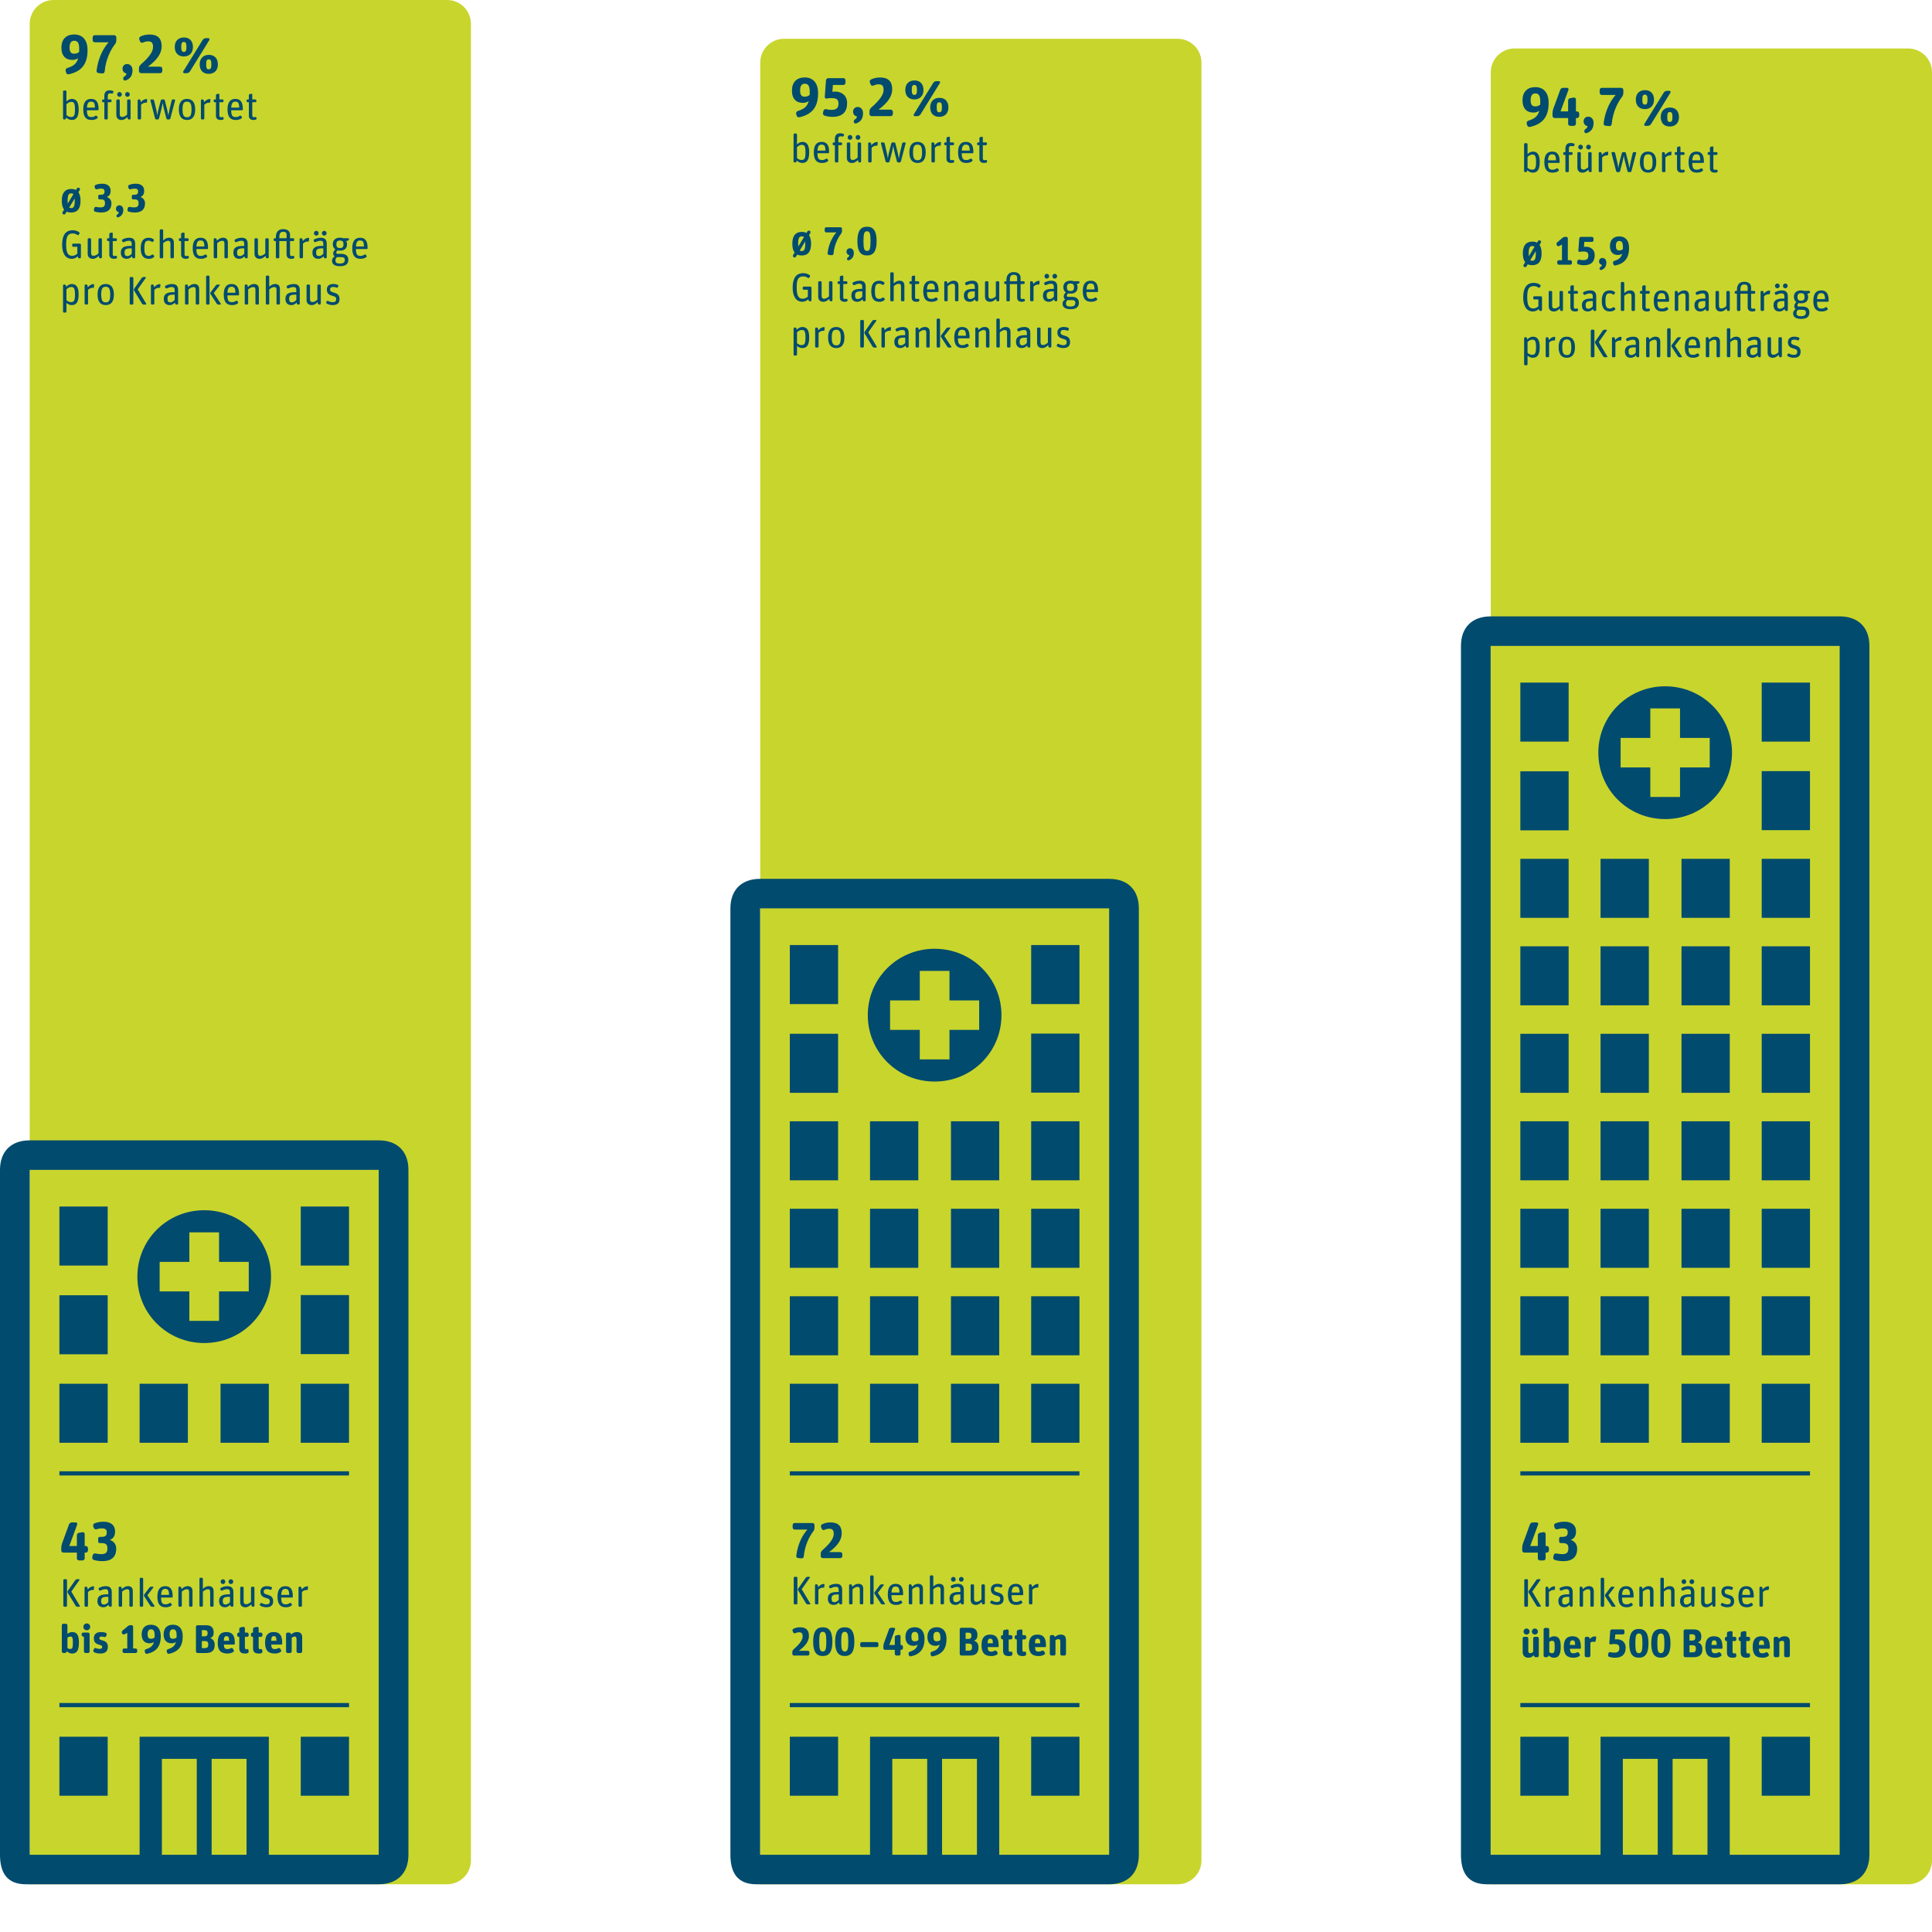 <?xml version="1.0" encoding="UTF-8"?>
<svg xmlns="http://www.w3.org/2000/svg" xmlns:xlink="http://www.w3.org/1999/xlink" id="Ebene_1" viewBox="0 0 1200 1200">
  <defs>
    <style>.cls-1{clip-path:url(#clippath);}.cls-2,.cls-3{fill:none;}.cls-2,.cls-4,.cls-5{stroke-width:0px;}.cls-3{stroke:#004b6e;stroke-width:2.61px;}.cls-4{fill:#c8d52d;}.cls-5{fill:#004b6e;}</style>
    <clipPath id="clippath">
      <rect class="cls-2" y="0" width="1200" height="1200"></rect>
    </clipPath>
  </defs>
  <g class="cls-1">
    <path class="cls-4" d="M33.26,0c-8.18,0-14.81,6.63-14.81,14.81v1155.55h259.24c8.18,0,14.81-6.63,14.81-14.82V14.81c0-8.18-6.63-14.81-14.81-14.81H33.26Z"></path>
  </g>
  <path class="cls-4" d="M940.76,30.1c-8.18,0-14.81,6.63-14.81,14.81v1125.45h259.25c8.18,0,14.81-6.63,14.81-14.82V44.92c0-8.18-6.63-14.81-14.81-14.81h-244.43Z"></path>
  <path class="cls-3" d="M36.9,915.15h179.88M36.9,1059.07h179.88"></path>
  <path class="cls-5" d="M36.9,1115.37h29.98v-36.66h-29.98v36.66h0ZM186.8,1115.37h29.98v-36.66h-29.98v36.66h0ZM100.55,1152.03h21.68v-59.58h-21.68v59.58h0ZM253.68,1152.03c0,11.46-6.92,18.33-18.45,18.33H16.14C4.61,1170.36,0,1163.49,0,1152.03v-425.41c0-11.46,6.92-18.33,18.45-18.33h216.78c11.53,0,18.45,6.87,18.45,18.33v425.41h0ZM235.23,1152.03v-425.41H18.45v425.41h68.26v-73.32h80.26v73.32h68.26ZM153.13,1092.45h-21.68v59.58h21.68v-59.58h0Z"></path>
  <path class="cls-5" d="M36.9,896.13h29.98v-36.66h-29.98v36.66h0ZM186.8,896.13h29.98v-36.66h-29.98v36.66h0ZM136.99,896.13h29.98v-36.66h-29.98v36.66h0ZM86.71,896.13h29.98v-36.66h-29.98v36.66h0Z"></path>
  <path class="cls-5" d="M85.33,792.94c0,22.91,18.45,41.24,41.51,41.24s41.51-18.33,41.51-41.24-18.45-41.25-41.51-41.25-41.51,18.33-41.51,41.25h0ZM117.61,783.77v-18.33h18.45v18.33h18.45v18.33h-18.45v18.33h-18.45v-18.33h-18.45v-18.33h18.45Z"></path>
  <polygon class="cls-5" points="186.8 786.06 216.78 786.06 216.78 749.4 186.8 749.4 186.8 786.06 186.8 786.06"></polygon>
  <polygon class="cls-5" points="186.8 841.06 216.78 841.06 216.78 804.39 186.8 804.39 186.8 841.06 186.8 841.06"></polygon>
  <polygon class="cls-5" points="36.9 786.06 66.88 786.06 66.88 749.4 36.9 749.4 36.9 786.06 36.9 786.06"></polygon>
  <polygon class="cls-5" points="36.9 841.17 66.88 841.17 66.88 804.51 36.9 804.51 36.9 841.17 36.9 841.17"></polygon>
  <path class="cls-5" d="M49.01,1020.08c0-4.96-1.54-6.38-4.22-6.38-1.29,0-2.39.7-2.91,1.19v-5.36c0-.54-.45-.99-.99-.99h-1.51c-.55,0-.99.45-.99.99v16.19c0,.54.45.99.99.99h.87c.57,0,1.09-.4,1.24-.97l.05-.2c.67.77,1.81,1.49,3.18,1.49,2.85,0,4.29-1.61,4.29-6.95h0ZM41.89,1023.56v-6.33c.47-.4.99-.72,1.79-.72,1.29,0,1.59.64,1.59,3.77s-.35,3.95-1.71,3.95c-.75,0-1.29-.32-1.66-.67h0ZM54.67,1026.71c.55,0,.99-.45.99-.99v-10.7c0-.55-.45-.99-.99-.99h-2.98c-.55,0-.99.44-.99.99v.29c0,.58.4,1.1.97,1.22l.47.13v9.06c0,.54.45.99.99.99h1.54ZM56.01,1010.45c0-1.17-.94-2.11-2.13-2.11s-2.08.94-2.08,2.14.92,2.08,2.11,2.08,2.11-.94,2.11-2.11h0ZM66.98,1022.84c0-2.68-1.51-3.45-3.48-4-1.41-.4-1.79-.52-1.79-1.34,0-.7.5-.99,1.27-.99.62,0,1.19.07,1.74.24.52.15,1.09-.12,1.27-.64l.22-.72c.17-.52-.1-1.09-.62-1.26-.82-.28-1.71-.43-2.98-.43-2.7,0-4.32,1.32-4.32,3.85,0,2.38,1.17,3.38,3.03,3.92,1.61.47,2.16.67,2.16,1.57,0,.77-.55,1.12-1.71,1.12-.74,0-1.46-.18-2.11-.48-.5-.22-1.07.03-1.29.52l-.35.82c-.2.5.05,1.07.55,1.29.97.4,2.26.72,3.77.72,3.23,0,4.64-1.54,4.64-4.19h0ZM84.24,1026.71c.55,0,.99-.45.99-.99v-.82c0-.55-.45-.99-.99-.99h-1.56v-13.51c0-.54-.45-.99-.99-.99h-.6c-.6,0-1.29.25-1.74.65l-3.28,2.78c-.42.37-.57,1.01-.3,1.53l.15.3c.25.5.84.7,1.34.45l1.79-.92v9.71h-1.94c-.55,0-.99.44-.99.99v.82c0,.54.45.99.99.99h7.12ZM93.79,1017.87c-1.49,0-2.11-.81-2.11-2.85s.74-3.03,2.06-3.03c1.69,0,2.31,1.04,2.31,3.8,0,.45,0,.87-.02,1.27-.65.54-1.29.81-2.23.81h0ZM90.59,1024.4c-.52.17-.82.74-.69,1.27l.22.79c.15.55.69.87,1.22.75,5.91-1.3,8.51-4.75,8.51-10.95,0-4.84-2.48-7.12-6.08-7.12s-5.78,2.15-5.78,5.98,2.01,5.56,4.94,5.56c1.17,0,1.96-.33,2.68-.8-.74,2.73-2.43,3.68-5.01,4.52h0ZM107.44,1017.87c-1.49,0-2.11-.81-2.11-2.85s.74-3.03,2.06-3.03c1.69,0,2.31,1.04,2.31,3.8,0,.45,0,.87-.02,1.27-.65.54-1.29.81-2.23.81h0ZM104.24,1024.4c-.52.17-.82.74-.69,1.27l.22.79c.15.55.7.87,1.21.75,5.91-1.3,8.52-4.75,8.52-10.95,0-4.84-2.48-7.12-6.08-7.12s-5.78,2.15-5.78,5.98,2.01,5.56,4.94,5.56c1.17,0,1.96-.33,2.68-.8-.75,2.73-2.43,3.68-5.01,4.52h0ZM127.95,1026.71c3.67,0,5.41-1.56,5.41-5.06,0-2.49-1.27-3.75-2.88-4.12,1.74-.7,2.23-1.77,2.23-3.65,0-3.06-1.76-4.42-4.52-4.42h-5.49c-.55,0-.99.45-.99.99v15.27c0,.54.45.99.99.99h5.24ZM125.37,1019.29h1.94c1.59,0,2.06.79,2.06,2.16,0,1.54-.62,2.23-2.06,2.23h-1.94v-4.39h0ZM125.37,1012.51h1.79c1.27,0,1.81.6,1.81,1.86s-.45,1.99-1.76,1.99h-1.84v-3.85h0ZM144.8,1026.11c.47-.27.6-.89.3-1.33l-.42-.7c-.32-.45-.94-.6-1.41-.32-.55.3-1.17.52-1.96.52-1.54,0-2.16-.5-2.28-2.81h6.35c.25,0,.47-.22.47-.49v-.53c0-4.66-1.49-6.75-5.31-6.75-3.33,0-5.31,1.81-5.31,6.61s1.91,6.72,6.15,6.72c1.37,0,2.53-.37,3.43-.92h0ZM142.3,1019.09h-3.28c.1-2.29.52-2.86,1.64-2.86,1.34,0,1.59.82,1.64,2.86h0ZM148.63,1016.68v7.18c0,2.43,1.41,3.17,3.57,3.17.62,0,1.09-.07,1.51-.2.52-.15.84-.69.74-1.21l-.2-.97c-.05-.27-.32-.45-.6-.37-.17.05-.37.1-.6.1-.62,0-.94-.25-.94-1.34v-6.36h1.34c.55,0,.99-.45.99-.99v-.67c0-.55-.45-.99-.99-.99h-1.34v-2.71c0-.5-.42-.89-.94-.82l-1.59.25c-.55.07-.97.6-.97,1.17v2.11h-.3c-.55,0-.99.44-.99.99v.67c0,.54.45.99.99.99h.3ZM157.17,1016.68v7.18c0,2.43,1.41,3.17,3.57,3.17.62,0,1.09-.07,1.51-.2.52-.15.84-.69.74-1.21l-.2-.97c-.05-.27-.32-.45-.59-.37-.17.05-.37.1-.6.1-.62,0-.94-.25-.94-1.34v-6.36h1.34c.55,0,.99-.45.99-.99v-.67c0-.55-.45-.99-.99-.99h-1.34v-2.71c0-.5-.42-.89-.94-.82l-1.59.25c-.55.07-.97.6-.97,1.17v2.11h-.3c-.55,0-.99.44-.99.99v.67c0,.54.45.99.99.99h.3ZM174.22,1026.11c.47-.27.6-.89.3-1.33l-.42-.7c-.32-.45-.94-.6-1.41-.32-.55.3-1.17.52-1.96.52-1.54,0-2.16-.5-2.28-2.81h6.35c.25,0,.47-.22.47-.49v-.53c0-4.66-1.49-6.75-5.31-6.75-3.33,0-5.31,1.81-5.31,6.61s1.91,6.72,6.15,6.72c1.36,0,2.53-.37,3.43-.92h0ZM171.71,1019.09h-3.28c.1-2.29.52-2.86,1.64-2.86,1.34,0,1.59.82,1.64,2.86h0ZM180.18,1026.71c.55,0,.99-.45.99-.99v-8.47c.6-.47,1.07-.74,1.84-.74.72,0,1.17.27,1.17,1.49v7.72c0,.54.45.99.99.99h1.54c.55,0,.99-.45.99-.99v-8.52c0-2.58-1.14-3.5-3.3-3.5-1.59,0-2.63.65-3.58,1.54l-.05-.25c-.15-.57-.67-.96-1.24-.96h-.87c-.55,0-.99.44-.99.99v10.7c0,.54.45.99.99.99h1.51Z"></path>
  <path class="cls-5" d="M49.26,997.97c.3,0,.47-.3.32-.55l-5.29-8.86,5.04-7.17c.15-.22,0-.52-.27-.52h-1.22c-.4,0-.79.2-1.02.52l-4.72,6.77c-.22.3-.25.75-.05,1.07l4.96,8.19c.2.32.57.55.97.55h1.27ZM40.97,997.97c.35,0,.64-.3.64-.65v-15.81c0-.35-.3-.65-.64-.65h-.99c-.35,0-.64.3-.64.65v15.81c0,.35.3.65.64.65h.99ZM54,997.97c.35,0,.64-.3.64-.65v-8.49c.92-.84,1.69-1.27,2.83-1.27.12,0,.27,0,.4.02.2.03.37-.12.4-.3l.17-1.74c.02-.1-.07-.2-.17-.22-.07-.02-.17-.02-.25-.02-1.44,0-2.58.84-3.5,1.99l-.22-1.12c-.07-.37-.4-.64-.77-.64h-.37c-.35,0-.64.3-.64.64v11.14c0,.35.3.65.64.65h.84ZM67.41,996.73l.17.62c.1.37.45.62.82.62h.37c.35,0,.64-.3.64-.64v-8.37c0-2.66-1.26-3.75-3.7-3.75-1.69,0-2.98.45-4.1,1.04-.32.17-.45.57-.3.89l.25.47c.15.32.55.45.87.3.94-.47,1.99-.85,3.05-.85,1.61,0,1.79.85,1.79,2.24v.97h-1.02c-4.07,0-5.73,1.31-5.73,4.15,0,2.56,1.36,3.87,3.75,3.87,1.37,0,2.41-.77,3.13-1.56h0ZM62.81,994.42c0-1.81.6-2.61,3.73-2.61h.75v3.3c-.6.67-1.52,1.49-2.73,1.49s-1.74-.55-1.74-2.19h0ZM75.2,997.97c.35,0,.64-.3.64-.65v-8.74c.89-.79,2.01-1.49,3.01-1.49,1.12,0,1.52.4,1.52,1.81v8.41c0,.35.3.65.64.65h.84c.35,0,.64-.3.64-.65v-9.09c0-2.11-1.21-3.03-3-3.03-1.47,0-2.71.77-3.8,1.86l-.2-.92c-.07-.35-.4-.62-.77-.62h-.37c-.35,0-.64.3-.64.64v11.14c0,.35.3.65.64.65h.84ZM88.28,997.97c.35,0,.64-.3.64-.65v-16.68c0-.35-.3-.64-.64-.64h-.84c-.35,0-.64.3-.64.64v16.68c0,.35.3.65.64.65h.84ZM95.63,997.97c.27,0,.45-.3.3-.55l-4.37-6.6,3.67-4.77c.17-.22.02-.52-.25-.52h-1.12c-.4,0-.79.2-1.04.52l-3.23,4.32c-.25.32-.25.74-.05,1.07l3.87,5.98c.2.32.6.55.99.55h1.22ZM106.45,997.25c.3-.2.35-.62.15-.89l-.4-.52c-.2-.27-.62-.35-.92-.12-.64.45-1.34.77-2.41.77-2.06,0-2.8-.84-2.85-4.25h6.83c.22,0,.4-.17.4-.4v-.45c0-4.49-1.69-6.18-4.64-6.18s-4.86,1.81-4.86,6.53,1.83,6.55,5.09,6.55c1.56,0,2.61-.32,3.62-1.04h0ZM104.99,990.62h-4.94c.17-2.98,1.07-3.73,2.51-3.73,1.79,0,2.43.87,2.43,3.73h0ZM112.29,997.97c.35,0,.64-.3.64-.65v-8.74c.89-.79,2.01-1.49,3.01-1.49,1.12,0,1.52.4,1.52,1.81v8.41c0,.35.3.65.64.65h.84c.35,0,.64-.3.64-.65v-9.09c0-2.11-1.21-3.03-3-3.03-1.46,0-2.71.77-3.8,1.86l-.2-.92c-.08-.35-.4-.62-.77-.62h-.37c-.35,0-.64.3-.64.64v11.14c0,.35.3.65.64.65h.84ZM125.37,997.97c.35,0,.64-.3.64-.65v-8.74c.89-.79,2.01-1.49,3.01-1.49,1.12,0,1.51.4,1.51,1.81v8.41c0,.35.3.65.65.65h.84c.35,0,.64-.3.64-.65v-9.09c0-2.11-1.21-3.03-3-3.03-1.44,0-2.56.69-3.65,1.71v-6.28c0-.35-.3-.64-.64-.64h-.84c-.35,0-.64.3-.64.64v16.68c0,.35.3.65.64.65h.84ZM142.97,996.73l.17.62c.1.37.45.62.82.62h.37c.35,0,.64-.3.64-.64v-8.37c0-2.66-1.26-3.75-3.7-3.75-1.69,0-2.98.45-4.1,1.04-.32.17-.45.57-.3.89l.25.47c.15.32.55.45.87.3.94-.47,1.99-.85,3.05-.85,1.61,0,1.79.85,1.79,2.24v.97h-1.02c-4.07,0-5.73,1.31-5.73,4.15,0,2.56,1.36,3.87,3.75,3.87,1.37,0,2.41-.77,3.13-1.56h0ZM138.37,994.42c0-1.81.6-2.61,3.73-2.61h.75v3.3c-.6.67-1.52,1.49-2.73,1.49s-1.74-.55-1.74-2.19h0ZM139.94,982.4c0-.82-.69-1.49-1.46-1.49s-1.46.67-1.46,1.49.69,1.49,1.46,1.49,1.46-.67,1.46-1.49h0ZM144.88,982.4c0-.82-.7-1.49-1.47-1.49s-1.46.67-1.46,1.49.69,1.49,1.46,1.49,1.47-.67,1.47-1.49h0ZM156.05,996.43l.2.92c.07.35.4.62.77.62h.37c.35,0,.64-.3.64-.64v-11.14c0-.35-.3-.65-.64-.65h-.84c-.35,0-.64.3-.64.65v8.74c-.92.82-1.99,1.49-2.98,1.49-1.12,0-1.62-.5-1.62-1.96v-8.27c0-.35-.3-.65-.64-.65h-.84c-.35,0-.64.3-.64.65v8.94c0,2.16,1.39,3.17,3.18,3.17,1.47,0,2.66-.79,3.7-1.86h0ZM169.68,994.57c0-2.81-1.74-3.55-3.65-4.07-1.71-.47-2.24-.77-2.24-1.94,0-1.07.62-1.54,1.96-1.54.75,0,1.32.1,2.04.42.35.15.72-.02.87-.35l.22-.5c.15-.32,0-.72-.32-.87-.8-.32-1.69-.52-2.88-.52-2.73,0-3.89,1.59-3.89,3.4,0,2.46,1.44,3.38,3.17,3.85,1.99.55,2.63.82,2.63,2.21,0,1.17-.52,1.84-2.21,1.84-1.02,0-1.91-.3-2.78-.79-.3-.17-.69-.08-.87.25l-.27.47c-.17.3-.07.69.22.89.92.52,2.23.97,3.6.97,2.93,0,4.39-1.14,4.39-3.72h0ZM181.07,997.25c.3-.2.35-.62.15-.89l-.4-.52c-.2-.27-.62-.35-.92-.12-.65.45-1.34.77-2.41.77-2.06,0-2.8-.84-2.85-4.25h6.83c.22,0,.4-.17.4-.4v-.45c0-4.49-1.69-6.18-4.64-6.18s-4.86,1.81-4.86,6.53,1.83,6.55,5.09,6.55c1.56,0,2.61-.32,3.62-1.04h0ZM179.61,990.62h-4.94c.17-2.98,1.07-3.73,2.51-3.73,1.79,0,2.43.87,2.43,3.73h0ZM186.9,997.97c.35,0,.64-.3.64-.65v-8.49c.92-.84,1.69-1.27,2.83-1.27.12,0,.27,0,.4.02.2.03.37-.12.4-.3l.17-1.74c.03-.1-.07-.2-.17-.22-.07-.02-.17-.02-.25-.02-1.44,0-2.58.84-3.5,1.99l-.22-1.12c-.07-.37-.4-.64-.77-.64h-.37c-.35,0-.65.3-.65.64v11.14c0,.35.3.65.65.65h.84Z"></path>
  <path class="cls-5" d="M47.74,967.86c0,.75.61,1.36,1.36,1.36h2.14c.75,0,1.36-.61,1.36-1.36v-3.5h.68c.75,0,1.36-.61,1.36-1.36v-1.39c0-.75-.61-1.36-1.36-1.36h-.68v-7.44c0-.71-.64-1.26-1.32-1.15l-2.21.37c-.75.1-1.32.78-1.32,1.56v6.66h-4.72l4.93-13.35c.24-.65-.2-1.29-.88-1.29h-2.41c-.82,0-1.56.51-1.83,1.29l-4.31,11.79c-.27.75-.48,1.87-.48,2.65v1.66c0,.75.61,1.36,1.36,1.36h8.36v3.5h0ZM72.19,962.02c0-2.58-1.29-4.69-4.01-5.54,2.41-.88,3.29-2.78,3.29-5.3,0-3.91-2.72-6.01-7.13-6.01-2.28,0-4.11.41-5.57.98-.71.27-1.09,1.05-.88,1.77l.34,1.05c.24.71,1.02,1.09,1.7.88,1.05-.34,2.14-.54,3.33-.54,2.34,0,3.06.78,3.06,2.48,0,1.97-.85,2.79-3.3,2.79h-1.05c-.54,0-.99.44-.99.98v1.93c0,.51.44.95.95.95h1.02c2.75,0,3.77.85,3.77,3.2,0,2.55-.88,3.67-3.87,3.67-1.12,0-2.41-.17-3.63-.41-.75-.14-1.46.34-1.63,1.09l-.27,1.25c-.17.75.31,1.49,1.02,1.7,1.49.41,3.23.71,5.23.71,6.28,0,8.62-3.22,8.62-7.64h0Z"></path>
  <path class="cls-4" d="M487.01,24.08c-8.18,0-14.81,6.63-14.81,14.81v1131.47h259.24c8.18,0,14.81-6.63,14.81-14.82V38.9c0-8.18-6.63-14.81-14.81-14.81h-244.43Z"></path>
  <path class="cls-5" d="M490.57,1115.37h29.98v-36.66h-29.98v36.66h0ZM640.48,1115.37h29.98v-36.66h-29.98v36.66h0ZM554.22,1152.03h21.68v-59.58h-21.68v59.58h0ZM707.35,1152.03c0,11.46-6.92,18.33-18.45,18.33h-219.09c-11.53,0-16.14-6.87-16.14-18.33v-587.83c0-11.46,6.92-18.33,18.45-18.33h216.78c11.53,0,18.45,6.87,18.45,18.33v587.83h0ZM688.91,1152.03v-587.83h-216.78v587.83h68.26v-73.32h80.26v73.32h68.26ZM606.81,1092.45h-21.68v59.58h21.68v-59.58h0Z"></path>
  <path class="cls-5" d="M490.57,896.13h29.98v-36.66h-29.98v36.66h0ZM640.48,896.13h29.98v-36.66h-29.98v36.66h0ZM590.66,896.13h29.98v-36.66h-29.98v36.66h0ZM540.39,896.13h29.98v-36.66h-29.98v36.66h0Z"></path>
  <path class="cls-5" d="M490.57,787.45h29.98v-36.66h-29.98v36.66h0ZM640.48,787.45h29.98v-36.66h-29.98v36.66h0ZM590.66,787.45h29.98v-36.66h-29.98v36.66h0ZM540.39,787.45h29.98v-36.66h-29.98v36.66h0Z"></path>
  <path class="cls-5" d="M490.57,841.79h29.98v-36.66h-29.98v36.66h0ZM640.48,841.79h29.98v-36.66h-29.98v36.66h0ZM590.66,841.79h29.98v-36.66h-29.98v36.66h0ZM540.39,841.79h29.98v-36.66h-29.98v36.66h0Z"></path>
  <path class="cls-5" d="M490.57,733.11h29.98v-36.66h-29.98v36.66h0ZM640.48,733.11h29.98v-36.66h-29.98v36.66h0ZM590.66,733.11h29.98v-36.66h-29.98v36.66h0ZM540.39,733.11h29.98v-36.66h-29.98v36.66h0Z"></path>
  <path class="cls-5" d="M539,630.53c0,22.91,18.45,41.24,41.51,41.24s41.51-18.33,41.51-41.24-18.45-41.24-41.51-41.24-41.51,18.33-41.51,41.24h0ZM571.29,621.36v-18.33h18.45v18.33h18.45v18.33h-18.45v18.33h-18.45v-18.33h-18.45v-18.33h18.45Z"></path>
  <polygon class="cls-5" points="640.48 623.65 670.46 623.65 670.46 586.99 640.48 586.99 640.48 623.65 640.48 623.65"></polygon>
  <polygon class="cls-5" points="640.48 678.65 670.46 678.65 670.46 641.98 640.48 641.98 640.48 678.65 640.48 678.65"></polygon>
  <polygon class="cls-5" points="490.57 623.65 520.55 623.65 520.55 586.99 490.57 586.99 490.57 623.65 490.57 623.65"></polygon>
  <polygon class="cls-5" points="490.57 678.77 520.55 678.77 520.55 642.1 490.57 642.1 490.57 678.77 490.57 678.77"></polygon>
  <path class="cls-3" d="M490.57,915.15h179.88M490.57,1059.07h179.88"></path>
  <path class="cls-5" d="M501.74,1028.29c.55,0,.99-.45.99-1v-.96c0-.55-.45-1-.99-1h-5.53c4.94-3.62,6.23-6.65,6.23-9.28,0-3.55-1.83-5.31-5.48-5.31-1.81,0-3.1.4-4.14.92-.5.24-.72.84-.52,1.34l.35.89c.2.49.77.74,1.27.52.74-.35,1.49-.57,2.41-.57,1.59,0,2.21.77,2.21,2.51,0,1.83-1.12,4.14-5.66,8.12-.45.39-.75,1.04-.75,1.66v1.16c0,.55.45,1,.99,1h8.64ZM517.01,1019.65c0-6.16-1.86-8.91-5.96-8.91s-5.98,2.8-5.98,8.96,1.89,8.88,5.98,8.88,5.96-2.75,5.96-8.93h0ZM508.84,1019.62c0-4.79.52-6.08,2.21-6.08s2.19,1.32,2.19,6.08-.5,6.16-2.19,6.16-2.21-1.34-2.21-6.16h0ZM530.66,1019.65c0-6.16-1.86-8.91-5.96-8.91s-5.98,2.8-5.98,8.96,1.89,8.88,5.98,8.88,5.96-2.75,5.96-8.93h0ZM522.49,1019.62c0-4.79.52-6.08,2.21-6.08s2.19,1.32,2.19,6.08-.5,6.16-2.19,6.16-2.21-1.34-2.21-6.16h0ZM544.59,1023.05c.55,0,.99-.45.99-.99v-1.12c0-.55-.45-.99-.99-.99h-9.31c-.55,0-.99.44-.99.99v1.12c0,.54.45.99.99.99h9.31ZM555.79,1027.29c0,.55.45,1,.99,1h1.56c.54,0,.99-.45.99-1v-2.55h.5c.55,0,.99-.45.99-1v-1.01c0-.55-.45-.99-.99-.99h-.5v-5.44c0-.52-.47-.92-.97-.84l-1.61.27c-.54.07-.97.57-.97,1.14v4.87h-3.45l3.6-9.76c.17-.47-.15-.94-.65-.94h-1.76c-.6,0-1.14.37-1.34.94l-3.15,8.61c-.2.55-.35,1.37-.35,1.94v1.21c0,.55.45,1,.99,1h6.11v2.55h0ZM568.19,1019.45c-1.49,0-2.11-.82-2.11-2.85s.75-3.03,2.06-3.03c1.69,0,2.31,1.04,2.31,3.8,0,.44,0,.86-.02,1.26-.65.55-1.29.82-2.24.82h0ZM564.99,1025.98c-.52.17-.82.74-.69,1.26l.22.8c.15.54.69.87,1.21.74,5.91-1.29,8.51-4.74,8.51-10.94,0-4.84-2.48-7.13-6.08-7.13s-5.78,2.16-5.78,5.98,2.01,5.56,4.94,5.56c1.17,0,1.96-.32,2.68-.79-.74,2.73-2.43,3.67-5.01,4.52h0ZM581.85,1019.45c-1.49,0-2.11-.82-2.11-2.85s.74-3.03,2.06-3.03c1.69,0,2.31,1.04,2.31,3.8,0,.44,0,.86-.03,1.26-.64.55-1.29.82-2.23.82h0ZM578.65,1025.98c-.52.17-.82.74-.7,1.26l.22.8c.15.54.69.87,1.22.74,5.91-1.29,8.51-4.74,8.51-10.94,0-4.84-2.48-7.13-6.08-7.13s-5.78,2.16-5.78,5.98,2.01,5.56,4.94,5.56c1.17,0,1.96-.32,2.68-.79-.74,2.73-2.43,3.67-5.01,4.52h0ZM602.35,1028.29c3.67,0,5.41-1.57,5.41-5.07,0-2.48-1.26-3.75-2.88-4.12,1.74-.69,2.23-1.76,2.23-3.65,0-3.05-1.76-4.41-4.52-4.41h-5.49c-.55,0-.99.44-.99.99v15.26c0,.55.45,1,.99,1h5.24ZM599.77,1020.86h1.94c1.59,0,2.06.8,2.06,2.16,0,1.54-.62,2.24-2.06,2.24h-1.94v-4.4h0ZM599.77,1014.09h1.79c1.27,0,1.81.59,1.81,1.86s-.45,1.99-1.76,1.99h-1.84v-3.85h0ZM619.21,1027.69c.47-.27.6-.89.3-1.34l-.42-.69c-.32-.45-.94-.6-1.41-.33-.55.3-1.17.53-1.96.53-1.54,0-2.16-.5-2.28-2.81h6.36c.25,0,.47-.23.47-.5v-.52c0-4.67-1.49-6.75-5.31-6.75-3.33,0-5.31,1.81-5.31,6.6s1.91,6.73,6.15,6.73c1.36,0,2.53-.37,3.42-.92h0ZM616.7,1020.67h-3.28c.1-2.29.52-2.86,1.64-2.86,1.34,0,1.59.82,1.64,2.86h0ZM623.03,1018.26v7.17c0,2.43,1.41,3.18,3.57,3.18.62,0,1.09-.08,1.51-.2.52-.15.84-.69.74-1.21l-.2-.97c-.05-.27-.32-.45-.6-.37-.17.05-.37.1-.6.1-.62,0-.94-.25-.94-1.35v-6.35h1.34c.55,0,.99-.45.99-.99v-.67c0-.55-.45-1-.99-1h-1.34v-2.7c0-.5-.42-.9-.94-.82l-1.59.25c-.55.07-.97.59-.97,1.16v2.11h-.3c-.55,0-.99.45-.99,1v.67c0,.54.45.99.99.99h.3ZM631.57,1018.26v7.17c0,2.43,1.41,3.18,3.57,3.18.62,0,1.09-.08,1.51-.2.52-.15.84-.69.74-1.21l-.2-.97c-.05-.27-.32-.45-.6-.37-.17.05-.37.1-.6.1-.62,0-.94-.25-.94-1.35v-6.35h1.34c.55,0,.99-.45.99-.99v-.67c0-.55-.45-1-.99-1h-1.34v-2.7c0-.5-.42-.9-.94-.82l-1.59.25c-.55.07-.97.59-.97,1.16v2.11h-.3c-.55,0-.99.45-.99,1v.67c0,.54.45.99.99.99h.3ZM648.62,1027.69c.47-.27.6-.89.3-1.34l-.42-.69c-.32-.45-.94-.6-1.42-.33-.55.3-1.17.53-1.96.53-1.54,0-2.16-.5-2.28-2.81h6.35c.25,0,.47-.23.47-.5v-.52c0-4.67-1.49-6.75-5.31-6.75-3.33,0-5.31,1.81-5.31,6.6s1.91,6.73,6.15,6.73c1.36,0,2.53-.37,3.42-.92h0ZM646.11,1020.67h-3.28c.1-2.29.52-2.86,1.64-2.86,1.34,0,1.59.82,1.64,2.86h0ZM654.58,1028.29c.54,0,.99-.45.99-1v-8.46c.6-.47,1.07-.75,1.84-.75.72,0,1.17.28,1.17,1.49v7.72c0,.55.45,1,.99,1h1.54c.55,0,.99-.45.99-1v-8.51c0-2.58-1.14-3.5-3.3-3.5-1.59,0-2.63.65-3.58,1.54l-.05-.25c-.15-.57-.67-.97-1.24-.97h-.87c-.55,0-.99.45-.99,1v10.69c0,.55.45,1,.99,1h1.51Z"></path>
  <path class="cls-5" d="M502.93,996.5c.3,0,.47-.3.32-.55l-5.29-8.86,5.04-7.17c.15-.22,0-.52-.27-.52h-1.22c-.4,0-.79.2-1.02.52l-4.72,6.78c-.22.3-.25.74-.05,1.07l4.96,8.19c.2.32.57.55.97.55h1.27ZM494.64,996.5c.35,0,.64-.3.64-.65v-15.81c0-.35-.3-.65-.64-.65h-.99c-.35,0-.64.3-.64.65v15.81c0,.35.3.65.64.65h.99ZM507.68,996.5c.35,0,.64-.3.64-.65v-8.49c.92-.84,1.69-1.27,2.83-1.27.13,0,.27,0,.4.02.2.02.37-.12.4-.3l.17-1.74c.02-.1-.08-.2-.17-.22-.08-.02-.17-.02-.25-.02-1.44,0-2.58.84-3.5,1.98l-.22-1.12c-.08-.37-.4-.65-.77-.65h-.37c-.35,0-.64.3-.64.65v11.14c0,.35.3.65.64.65h.84ZM521.08,995.27l.17.62c.1.37.45.62.82.62h.37c.35,0,.64-.3.64-.64v-8.37c0-2.66-1.26-3.75-3.7-3.75-1.69,0-2.98.45-4.1,1.04-.32.17-.45.57-.3.89l.25.47c.15.32.54.45.87.3.94-.47,1.99-.84,3.05-.84,1.62,0,1.79.84,1.79,2.24v.97h-1.02c-4.07,0-5.73,1.31-5.73,4.14,0,2.56,1.36,3.87,3.75,3.87,1.37,0,2.41-.77,3.13-1.56h0ZM516.49,992.96c0-1.81.6-2.61,3.73-2.61h.75v3.3c-.6.67-1.52,1.49-2.73,1.49s-1.74-.55-1.74-2.19h0ZM528.88,996.5c.35,0,.64-.3.64-.65v-8.74c.89-.79,2.01-1.49,3.01-1.49,1.12,0,1.52.4,1.52,1.81v8.41c0,.35.3.65.64.65h.84c.35,0,.64-.3.64-.65v-9.08c0-2.11-1.21-3.03-3-3.03-1.47,0-2.71.77-3.8,1.86l-.2-.92c-.07-.35-.4-.62-.77-.62h-.37c-.35,0-.64.3-.64.64v11.14c0,.35.3.65.64.65h.84ZM541.96,996.5c.35,0,.64-.3.64-.65v-16.68c0-.35-.3-.65-.64-.65h-.84c-.35,0-.65.3-.65.65v16.68c0,.35.3.65.65.65h.84ZM549.3,996.5c.27,0,.45-.3.3-.55l-4.37-6.6,3.67-4.77c.17-.22.02-.52-.25-.52h-1.12c-.4,0-.79.2-1.04.52l-3.23,4.32c-.25.32-.25.75-.05,1.07l3.87,5.98c.2.32.6.55.99.55h1.22ZM560.13,995.79c.3-.2.35-.62.15-.89l-.4-.52c-.2-.27-.62-.35-.92-.12-.65.45-1.34.77-2.41.77-2.06,0-2.8-.84-2.85-4.25h6.83c.22,0,.4-.17.4-.4v-.45c0-4.49-1.69-6.18-4.64-6.18s-4.86,1.81-4.86,6.53,1.83,6.55,5.09,6.55c1.56,0,2.61-.32,3.62-1.04h0ZM558.66,989.16h-4.94c.17-2.98,1.07-3.73,2.51-3.73,1.79,0,2.43.87,2.43,3.73h0ZM565.96,996.5c.35,0,.65-.3.65-.65v-8.74c.89-.79,2.01-1.49,3.01-1.49,1.12,0,1.52.4,1.52,1.81v8.41c0,.35.3.65.64.65h.84c.35,0,.64-.3.64-.65v-9.08c0-2.11-1.21-3.03-3-3.03-1.47,0-2.71.77-3.8,1.86l-.2-.92c-.07-.35-.4-.62-.77-.62h-.37c-.35,0-.65.3-.65.64v11.14c0,.35.3.65.65.65h.84ZM579.04,996.5c.35,0,.64-.3.64-.65v-8.74c.89-.79,2.01-1.49,3.01-1.49,1.12,0,1.52.4,1.52,1.81v8.41c0,.35.3.65.64.65h.84c.35,0,.64-.3.64-.65v-9.08c0-2.11-1.21-3.03-3-3.03-1.44,0-2.56.69-3.65,1.71v-6.28c0-.35-.3-.65-.64-.65h-.84c-.35,0-.64.3-.64.65v16.68c0,.35.3.65.64.65h.84ZM596.64,995.27l.17.62c.1.37.45.62.82.62h.37c.35,0,.65-.3.65-.64v-8.37c0-2.66-1.26-3.75-3.7-3.75-1.69,0-2.98.45-4.1,1.04-.32.17-.45.57-.3.89l.25.47c.15.32.55.45.87.3.94-.47,1.99-.84,3.06-.84,1.61,0,1.79.84,1.79,2.24v.97h-1.02c-4.07,0-5.73,1.31-5.73,4.14,0,2.56,1.36,3.87,3.75,3.87,1.37,0,2.41-.77,3.13-1.56h0ZM592.05,992.96c0-1.81.6-2.61,3.73-2.61h.74v3.3c-.6.67-1.52,1.49-2.73,1.49s-1.74-.55-1.74-2.19h0ZM593.61,980.94c0-.82-.7-1.49-1.46-1.49s-1.47.67-1.47,1.49.7,1.49,1.47,1.49,1.46-.67,1.46-1.49h0ZM598.55,980.94c0-.82-.69-1.49-1.46-1.49s-1.46.67-1.46,1.49.7,1.49,1.46,1.49,1.46-.67,1.46-1.49h0ZM609.73,994.97l.2.92c.07.35.4.62.77.62h.37c.35,0,.65-.3.65-.64v-11.15c0-.35-.3-.65-.65-.65h-.84c-.35,0-.64.3-.64.65v8.74c-.92.82-1.99,1.49-2.98,1.49-1.12,0-1.61-.5-1.61-1.96v-8.27c0-.35-.3-.65-.64-.65h-.84c-.35,0-.64.3-.64.65v8.94c0,2.16,1.39,3.17,3.17,3.17,1.47,0,2.66-.79,3.7-1.86h0ZM623.35,993.11c0-2.81-1.74-3.55-3.65-4.07-1.71-.47-2.23-.77-2.23-1.94,0-1.07.62-1.54,1.96-1.54.74,0,1.32.1,2.04.42.35.15.72-.02.87-.35l.22-.5c.15-.32,0-.72-.32-.87-.79-.32-1.69-.52-2.88-.52-2.73,0-3.89,1.59-3.89,3.4,0,2.46,1.44,3.38,3.17,3.85,1.99.55,2.63.82,2.63,2.21,0,1.17-.52,1.84-2.21,1.84-1.02,0-1.91-.3-2.78-.8-.3-.17-.69-.07-.87.25l-.27.47c-.17.3-.07.7.22.89.92.52,2.23.97,3.6.97,2.93,0,4.39-1.14,4.39-3.72h0ZM634.75,995.79c.3-.2.35-.62.15-.89l-.4-.52c-.2-.27-.62-.35-.92-.12-.64.45-1.34.77-2.41.77-2.06,0-2.81-.84-2.86-4.25h6.83c.22,0,.4-.17.4-.4v-.45c0-4.49-1.69-6.18-4.64-6.18s-4.86,1.81-4.86,6.53,1.83,6.55,5.08,6.55c1.56,0,2.61-.32,3.62-1.04h0ZM633.28,989.16h-4.94c.17-2.98,1.07-3.73,2.51-3.73,1.79,0,2.43.87,2.43,3.73h0ZM640.58,996.5c.35,0,.64-.3.64-.65v-8.49c.92-.84,1.69-1.27,2.83-1.27.12,0,.27,0,.4.02.2.02.37-.12.4-.3l.17-1.74c.03-.1-.07-.2-.17-.22-.08-.02-.17-.02-.25-.02-1.44,0-2.58.84-3.5,1.98l-.22-1.12c-.07-.37-.4-.65-.77-.65h-.37c-.35,0-.64.3-.64.65v11.14c0,.35.3.65.64.65h.84Z"></path>
  <path class="cls-5" d="M505.09,951.24c.5-.63.81-1.54.81-2.35v-1.66c0-.69-.56-1.25-1.25-1.25h-11.07c-.69,0-1.25.56-1.25,1.25v1.57c0,.69.57,1.25,1.25,1.25h7.93c-2.63,2.85-5.96,8.37-6.93,16.28-.09.69.41,1.32,1.1,1.38l2.16.22c.69.06,1.32-.44,1.38-1.12.63-7.09,3.64-12.73,5.86-15.56h0ZM521.93,967.76c.69,0,1.25-.56,1.25-1.25v-1.22c0-.69-.56-1.25-1.25-1.25h-6.99c6.24-4.58,7.87-8.41,7.87-11.73,0-4.48-2.32-6.71-6.93-6.71-2.29,0-3.92.5-5.24,1.16-.63.31-.91,1.07-.66,1.69l.44,1.13c.25.63.97.94,1.6.66.94-.44,1.88-.72,3.04-.72,2.01,0,2.79.97,2.79,3.17,0,2.32-1.41,5.24-7.15,10.26-.56.5-.94,1.32-.94,2.1v1.47c0,.69.56,1.25,1.25,1.25h10.91Z"></path>
  <path class="cls-5" d="M944.32,1115.37h29.98v-36.66h-29.98v36.66h0ZM1094.23,1115.37h29.98v-36.66h-29.98v36.66h0ZM1007.97,1152.03h21.68v-59.58h-21.68v59.58h0ZM1161.11,1152.03c0,11.46-6.92,18.33-18.45,18.33h-219.09c-11.53,0-16.14-6.87-16.14-18.33V401.18c0-11.46,6.92-18.33,18.45-18.33h216.79c11.53,0,18.45,6.87,18.45,18.33v750.85h0ZM1142.66,1152.03V401.18h-216.79v750.85h68.26v-73.32h80.25v73.32h68.27ZM1060.56,1092.45h-21.68v59.58h21.68v-59.58h0Z"></path>
  <path class="cls-5" d="M944.32,896.13h29.98v-36.66h-29.98v36.66h0ZM1094.23,896.13h29.98v-36.66h-29.98v36.66h0ZM1044.41,896.13h29.98v-36.66h-29.98v36.66h0ZM994.14,896.13h29.98v-36.66h-29.98v36.66h0Z"></path>
  <path class="cls-5" d="M944.32,678.77h29.98v-36.66h-29.98v36.66h0ZM1094.23,678.77h29.98v-36.66h-29.98v36.66h0ZM1044.41,678.77h29.98v-36.66h-29.98v36.66h0ZM994.14,678.77h29.98v-36.66h-29.98v36.66h0Z"></path>
  <path class="cls-5" d="M944.32,624.43h29.98v-36.66h-29.98v36.66h0ZM1094.23,624.43h29.98v-36.66h-29.98v36.66h0ZM1044.41,624.43h29.98v-36.66h-29.98v36.66h0ZM994.14,624.43h29.98v-36.66h-29.98v36.66h0Z"></path>
  <path class="cls-5" d="M944.32,733.11h29.98v-36.66h-29.98v36.66h0ZM1094.23,733.11h29.98v-36.66h-29.98v36.66h0ZM1044.41,733.11h29.98v-36.66h-29.98v36.66h0ZM994.14,733.11h29.98v-36.66h-29.98v36.66h0Z"></path>
  <path class="cls-5" d="M944.32,787.45h29.98v-36.66h-29.98v36.66h0ZM1094.23,787.45h29.98v-36.66h-29.98v36.66h0ZM1044.41,787.45h29.98v-36.66h-29.98v36.66h0ZM994.14,787.45h29.98v-36.66h-29.98v36.66h0Z"></path>
  <path class="cls-5" d="M944.32,841.79h29.98v-36.66h-29.98v36.66h0ZM1094.23,841.79h29.98v-36.66h-29.98v36.66h0ZM1044.41,841.79h29.98v-36.66h-29.98v36.66h0ZM994.14,841.79h29.98v-36.66h-29.98v36.66h0Z"></path>
  <path class="cls-5" d="M944.32,570.09h29.98v-36.66h-29.98v36.66h0ZM1094.23,570.09h29.98v-36.66h-29.98v36.66h0ZM1044.41,570.09h29.98v-36.66h-29.98v36.66h0ZM994.14,570.09h29.98v-36.66h-29.98v36.66h0Z"></path>
  <path class="cls-5" d="M992.75,467.51c0,22.91,18.45,41.24,41.52,41.24s41.51-18.33,41.51-41.24-18.45-41.24-41.51-41.24-41.52,18.33-41.52,41.24h0ZM1025.04,458.34v-18.33h18.45v18.33h18.45v18.33h-18.45v18.33h-18.45v-18.33h-18.45v-18.33h18.45Z"></path>
  <polygon class="cls-5" points="1094.23 460.63 1124.21 460.63 1124.21 423.97 1094.23 423.97 1094.23 460.63 1094.23 460.63"></polygon>
  <polygon class="cls-5" points="1094.23 515.62 1124.21 515.62 1124.21 478.96 1094.23 478.96 1094.23 515.62 1094.23 515.62"></polygon>
  <polygon class="cls-5" points="944.32 460.63 974.3 460.63 974.3 423.97 944.32 423.97 944.32 460.63 944.32 460.63"></polygon>
  <polygon class="cls-5" points="944.32 515.74 974.3 515.74 974.3 479.08 944.32 479.08 944.32 515.74 944.32 515.74"></polygon>
  <path class="cls-3" d="M944.32,915.15h179.89M944.32,1059.07h179.89"></path>
  <path class="cls-5" d="M952.62,1028.06l.07.3c.12.57.64.96,1.22.96h.87c.55,0,.99-.44.99-.99v-10.7c0-.54-.45-.99-.99-.99h-1.51c-.54,0-.99.45-.99.99v8.42c-.55.44-1.04.77-1.81.77s-1.22-.28-1.22-1.52v-7.67c0-.54-.45-.99-.99-.99h-1.51c-.55,0-.99.45-.99.99v8.34c0,2.51,1.46,3.67,3.52,3.67,1.69,0,2.43-.64,3.35-1.58h0ZM950.06,1013.41c0-1.07-.87-1.91-1.91-1.91s-1.84.84-1.84,1.91.89,1.86,1.89,1.86,1.86-.82,1.86-1.86h0ZM955.22,1013.41c0-1.07-.87-1.91-1.91-1.91s-1.84.84-1.84,1.91.89,1.86,1.89,1.86,1.86-.82,1.86-1.86h0ZM969.39,1022.7c0-4.97-1.54-6.38-4.22-6.38-1.29,0-2.39.69-2.91,1.19v-5.36c0-.55-.45-1-.99-1h-1.51c-.55,0-.99.45-.99,1v16.18c0,.55.45.99.99.99h.87c.57,0,1.09-.39,1.24-.96l.05-.2c.67.77,1.81,1.48,3.18,1.48,2.85,0,4.29-1.61,4.29-6.94h0ZM962.27,1026.17v-6.33c.47-.4.99-.72,1.79-.72,1.29,0,1.59.65,1.59,3.77s-.35,3.95-1.72,3.95c-.74,0-1.29-.32-1.66-.67h0ZM980.86,1028.73c.47-.28.6-.9.3-1.34l-.42-.7c-.32-.44-.94-.59-1.41-.32-.55.3-1.17.52-1.96.52-1.54,0-2.16-.49-2.28-2.81h6.35c.25,0,.47-.22.47-.49v-.52c0-4.67-1.49-6.75-5.31-6.75-3.33,0-5.31,1.81-5.31,6.6s1.91,6.72,6.15,6.72c1.36,0,2.53-.37,3.42-.91h0ZM978.35,1021.7h-3.28c.1-2.28.52-2.85,1.64-2.85,1.34,0,1.59.82,1.64,2.85h0ZM986.82,1029.32c.55,0,.99-.44.99-.99v-8.04c.55-.4.99-.6,1.84-.6.25,0,.47.03.69.1.3.07.65-.12.7-.45l.42-2.35c.05-.25-.15-.5-.4-.52-.17-.03-.35-.05-.52-.05-1.22,0-2.28.59-3.05,1.66l-.1-.47c-.12-.57-.65-.97-1.22-.97h-.87c-.55,0-.99.45-.99.99v10.7c0,.55.45.99.99.99h1.51ZM1009.73,1023.39c0-3.4-2.43-5.21-5.43-5.21-.52,0-.97.05-1.27.12l.25-3.13h4.72c.54,0,.99-.44.99-.99v-1.12c0-.54-.45-.99-.99-.99h-6.8c-.55,0-1.02.45-1.07.99l-.55,7.53c-.02.49.4.86.9.77.67-.15,1.31-.23,2.13-.23,2.31,0,3.2.6,3.2,2.51,0,2.01-.94,2.85-3.25,2.85-.77,0-1.56-.12-2.36-.32-.52-.12-1.07.2-1.19.72l-.22.94c-.12.52.17,1.1.72,1.27.97.3,2.11.54,3.55.54,4.69,0,6.67-2.33,6.67-6.25h0ZM1023.91,1020.68c0-6.15-1.86-8.91-5.96-8.91s-5.98,2.81-5.98,8.96,1.88,8.89,5.98,8.89,5.96-2.75,5.96-8.94h0ZM1015.74,1020.66c0-4.79.52-6.08,2.21-6.08s2.19,1.31,2.19,6.08-.5,6.16-2.19,6.16-2.21-1.34-2.21-6.16h0ZM1037.56,1020.68c0-6.15-1.86-8.91-5.96-8.91s-5.98,2.81-5.98,8.96,1.89,8.89,5.98,8.89,5.96-2.75,5.96-8.94h0ZM1029.39,1020.66c0-4.79.52-6.08,2.21-6.08s2.19,1.31,2.19,6.08-.5,6.16-2.19,6.16-2.21-1.34-2.21-6.16h0ZM1051.96,1029.32c3.67,0,5.41-1.56,5.41-5.06,0-2.48-1.27-3.75-2.88-4.12,1.74-.7,2.23-1.76,2.23-3.65,0-3.05-1.76-4.42-4.51-4.42h-5.49c-.55,0-.99.45-.99.99v15.27c0,.55.44.99.99.99h5.24ZM1049.37,1021.9h1.94c1.59,0,2.06.79,2.06,2.16,0,1.54-.62,2.24-2.06,2.24h-1.94v-4.4h0ZM1049.37,1015.12h1.79c1.27,0,1.82.6,1.82,1.87s-.45,1.98-1.77,1.98h-1.84v-3.85h0ZM1068.81,1028.73c.47-.28.6-.9.3-1.34l-.42-.7c-.33-.44-.95-.59-1.42-.32-.54.3-1.16.52-1.96.52-1.54,0-2.16-.49-2.28-2.81h6.35c.25,0,.47-.22.47-.49v-.52c0-4.67-1.49-6.75-5.31-6.75-3.32,0-5.31,1.81-5.31,6.6s1.91,6.72,6.16,6.72c1.36,0,2.53-.37,3.42-.91h0ZM1066.3,1021.7h-3.27c.1-2.28.52-2.85,1.64-2.85,1.34,0,1.58.82,1.63,2.85h0ZM1072.64,1019.29v7.18c0,2.43,1.41,3.17,3.57,3.17.62,0,1.09-.07,1.51-.19.52-.15.85-.7.75-1.22l-.2-.97c-.05-.27-.32-.44-.6-.37-.17.05-.37.1-.59.1-.62,0-.95-.25-.95-1.34v-6.36h1.34c.55,0,1-.44,1-.99v-.67c0-.54-.45-.99-1-.99h-1.34v-2.71c0-.49-.42-.89-.94-.81l-1.59.24c-.54.08-.96.6-.96,1.17v2.11h-.3c-.55,0-.99.45-.99.99v.67c0,.55.44.99.99.99h.3ZM1081.18,1019.29v7.18c0,2.43,1.41,3.17,3.57,3.17.62,0,1.09-.07,1.51-.19.52-.15.85-.7.75-1.22l-.2-.97c-.05-.27-.33-.44-.6-.37-.17.05-.37.1-.59.1-.62,0-.95-.25-.95-1.34v-6.36h1.34c.55,0,1-.44,1-.99v-.67c0-.54-.45-.99-1-.99h-1.34v-2.71c0-.49-.42-.89-.94-.81l-1.59.24c-.54.08-.96.6-.96,1.17v2.11h-.3c-.55,0-1,.45-1,.99v.67c0,.55.45.99,1,.99h.3ZM1098.23,1028.73c.47-.28.59-.9.29-1.34l-.42-.7c-.32-.44-.94-.59-1.41-.32-.55.3-1.17.52-1.96.52-1.54,0-2.16-.49-2.29-2.81h6.36c.25,0,.47-.22.47-.49v-.52c0-4.67-1.49-6.75-5.31-6.75-3.33,0-5.31,1.81-5.31,6.6s1.91,6.72,6.15,6.72c1.37,0,2.53-.37,3.43-.91h0ZM1095.72,1021.7h-3.28c.1-2.28.52-2.85,1.64-2.85,1.34,0,1.59.82,1.64,2.85h0ZM1104.18,1029.32c.55,0,1-.44,1-.99v-8.47c.59-.47,1.07-.74,1.84-.74.72,0,1.16.27,1.16,1.49v7.72c0,.55.45.99,1,.99h1.53c.55,0,1-.44,1-.99v-8.52c0-2.58-1.15-3.49-3.3-3.49-1.59,0-2.64.64-3.58,1.53l-.05-.24c-.15-.57-.67-.97-1.24-.97h-.87c-.54,0-.99.45-.99.99v10.7c0,.55.45.99.99.99h1.51Z"></path>
  <path class="cls-5" d="M956.68,997.97c.3,0,.47-.3.32-.55l-5.29-8.86,5.04-7.17c.15-.22,0-.52-.27-.52h-1.22c-.4,0-.8.2-1.02.52l-4.72,6.77c-.22.3-.25.75-.05,1.07l4.96,8.19c.2.32.57.55.97.55h1.27ZM948.4,997.97c.35,0,.64-.3.64-.65v-15.81c0-.35-.3-.65-.64-.65h-.99c-.35,0-.65.3-.65.65v15.81c0,.35.3.65.65.65h.99ZM961.43,997.97c.35,0,.64-.3.64-.65v-8.49c.92-.84,1.69-1.27,2.83-1.27.12,0,.27,0,.4.02.2.03.37-.12.4-.3l.17-1.74c.02-.1-.08-.2-.17-.22-.08-.02-.17-.02-.25-.02-1.44,0-2.58.84-3.5,1.99l-.22-1.12c-.07-.37-.4-.64-.77-.64h-.37c-.35,0-.64.3-.64.64v11.14c0,.35.3.65.64.65h.84ZM974.83,996.73l.17.62c.1.37.45.62.82.62h.37c.35,0,.64-.3.64-.64v-8.37c0-2.66-1.26-3.75-3.7-3.75-1.69,0-2.98.45-4.1,1.04-.32.17-.45.57-.3.89l.25.47c.15.32.54.45.87.3.94-.47,1.99-.85,3.05-.85,1.61,0,1.79.85,1.79,2.24v.97h-1.02c-4.07,0-5.73,1.31-5.73,4.15,0,2.56,1.36,3.87,3.75,3.87,1.37,0,2.41-.77,3.13-1.56h0ZM970.24,994.42c0-1.81.6-2.61,3.73-2.61h.74v3.3c-.6.67-1.52,1.49-2.73,1.49s-1.74-.55-1.74-2.19h0ZM982.63,997.97c.35,0,.64-.3.64-.65v-8.74c.89-.79,2.01-1.49,3.01-1.49,1.12,0,1.52.4,1.52,1.81v8.41c0,.35.3.65.64.65h.84c.35,0,.64-.3.64-.65v-9.09c0-2.11-1.21-3.03-3-3.03-1.47,0-2.71.77-3.8,1.86l-.2-.92c-.07-.35-.4-.62-.77-.62h-.37c-.35,0-.64.3-.64.64v11.14c0,.35.3.65.64.65h.84ZM995.71,997.97c.35,0,.65-.3.65-.65v-16.68c0-.35-.3-.64-.65-.64h-.84c-.35,0-.64.3-.64.64v16.68c0,.35.3.65.64.65h.84ZM1003.05,997.97c.28,0,.45-.3.3-.55l-4.37-6.6,3.68-4.77c.17-.22.02-.52-.25-.52h-1.12c-.4,0-.79.2-1.04.52l-3.23,4.32c-.25.32-.25.74-.05,1.07l3.88,5.98c.19.32.59.55.99.55h1.21ZM1013.88,997.25c.3-.2.34-.62.15-.89l-.4-.52c-.2-.27-.62-.35-.92-.12-.64.45-1.34.77-2.41.77-2.06,0-2.8-.84-2.85-4.25h6.82c.23,0,.4-.17.4-.4v-.45c0-4.49-1.69-6.18-4.64-6.18s-4.86,1.81-4.86,6.53,1.83,6.55,5.08,6.55c1.57,0,2.61-.32,3.63-1.04h0ZM1012.41,990.62h-4.94c.18-2.98,1.07-3.73,2.51-3.73,1.79,0,2.43.87,2.43,3.73h0ZM1019.71,997.97c.35,0,.65-.3.65-.65v-8.74c.89-.79,2.01-1.49,3-1.49,1.12,0,1.52.4,1.52,1.81v8.41c0,.35.29.65.64.65h.84c.35,0,.65-.3.65-.65v-9.09c0-2.11-1.22-3.03-3-3.03-1.47,0-2.71.77-3.8,1.86l-.2-.92c-.08-.35-.4-.62-.77-.62h-.37c-.35,0-.65.3-.65.64v11.14c0,.35.3.65.65.65h.84ZM1032.79,997.97c.35,0,.65-.3.65-.65v-8.74c.89-.79,2.01-1.49,3-1.49,1.12,0,1.52.4,1.52,1.81v8.41c0,.35.3.65.64.65h.85c.34,0,.64-.3.64-.65v-9.09c0-2.11-1.21-3.03-3-3.03-1.44,0-2.56.69-3.65,1.71v-6.28c0-.35-.3-.64-.65-.64h-.84c-.35,0-.64.3-.64.64v16.68c0,.35.29.65.64.65h.84ZM1050.39,996.73l.18.62c.1.37.44.62.82.62h.37c.35,0,.64-.3.64-.64v-8.37c0-2.66-1.26-3.75-3.69-3.75-1.69,0-2.98.45-4.1,1.04-.32.17-.45.57-.3.89l.25.47c.15.32.55.45.87.3.94-.47,1.98-.85,3.05-.85,1.62,0,1.79.85,1.79,2.24v.97h-1.02c-4.07,0-5.73,1.31-5.73,4.15,0,2.56,1.36,3.87,3.75,3.87,1.36,0,2.4-.77,3.12-1.56h0ZM1045.8,994.42c0-1.81.6-2.61,3.73-2.61h.74v3.3c-.6.67-1.51,1.49-2.73,1.49s-1.74-.55-1.74-2.19h0ZM1047.36,982.4c0-.82-.69-1.49-1.46-1.49s-1.46.67-1.46,1.49.69,1.49,1.46,1.49,1.46-.67,1.46-1.49h0ZM1052.3,982.4c0-.82-.69-1.49-1.46-1.49s-1.46.67-1.46,1.49.69,1.49,1.46,1.49,1.46-.67,1.46-1.49h0ZM1063.48,996.43l.19.92c.08.35.4.62.77.62h.38c.34,0,.64-.3.64-.64v-11.14c0-.35-.3-.65-.64-.65h-.85c-.34,0-.64.3-.64.65v8.74c-.92.82-1.99,1.49-2.98,1.49-1.12,0-1.62-.5-1.62-1.96v-8.27c0-.35-.3-.65-.64-.65h-.84c-.35,0-.65.3-.65.65v8.94c0,2.16,1.39,3.17,3.18,3.17,1.46,0,2.65-.79,3.7-1.86h0ZM1077.1,994.57c0-2.81-1.74-3.55-3.65-4.07-1.71-.47-2.23-.77-2.23-1.94,0-1.07.62-1.54,1.96-1.54.74,0,1.32.1,2.04.42.34.15.72-.02.86-.35l.23-.5c.15-.32,0-.72-.33-.87-.79-.32-1.68-.52-2.87-.52-2.73,0-3.9,1.59-3.9,3.4,0,2.46,1.44,3.38,3.18,3.85,1.98.55,2.63.82,2.63,2.21,0,1.17-.52,1.84-2.21,1.84-1.02,0-1.91-.3-2.78-.79-.3-.17-.7-.08-.87.25l-.27.47c-.18.3-.08.69.22.89.92.52,2.23.97,3.6.97,2.93,0,4.39-1.14,4.39-3.72h0ZM1088.5,997.25c.29-.2.34-.62.14-.89l-.39-.52c-.2-.27-.62-.35-.92-.12-.65.45-1.34.77-2.41.77-2.06,0-2.8-.84-2.85-4.25h6.82c.23,0,.4-.17.4-.4v-.45c0-4.49-1.69-6.18-4.64-6.18s-4.86,1.81-4.86,6.53,1.83,6.55,5.08,6.55c1.57,0,2.61-.32,3.63-1.04h0ZM1087.03,990.62h-4.94c.17-2.98,1.07-3.73,2.51-3.73,1.79,0,2.43.87,2.43,3.73h0ZM1094.33,997.97c.35,0,.64-.3.64-.65v-8.49c.92-.84,1.69-1.27,2.83-1.27.13,0,.28,0,.4.02.2.03.37-.12.4-.3l.17-1.74c.03-.1-.07-.2-.17-.22-.08-.02-.18-.02-.25-.02-1.44,0-2.58.84-3.5,1.99l-.22-1.12c-.08-.37-.4-.64-.77-.64h-.37c-.35,0-.65.3-.65.64v11.14c0,.35.3.65.65.65h.84Z"></path>
  <path class="cls-5" d="M955.16,967.86c0,.75.61,1.36,1.36,1.36h2.14c.75,0,1.36-.61,1.36-1.36v-3.5h.68c.75,0,1.36-.61,1.36-1.36v-1.39c0-.75-.61-1.36-1.36-1.36h-.68v-7.44c0-.71-.65-1.26-1.32-1.15l-2.21.37c-.75.1-1.32.78-1.32,1.56v6.66h-4.72l4.92-13.35c.24-.65-.2-1.29-.88-1.29h-2.41c-.82,0-1.56.51-1.83,1.29l-4.31,11.79c-.27.75-.48,1.87-.48,2.65v1.66c0,.75.61,1.36,1.36,1.36h8.36v3.5h0ZM979.61,962.02c0-2.58-1.29-4.69-4.01-5.54,2.41-.88,3.29-2.78,3.29-5.3,0-3.91-2.72-6.01-7.13-6.01-2.28,0-4.11.41-5.57.98-.71.27-1.09,1.05-.88,1.77l.34,1.05c.24.71,1.02,1.09,1.7.88,1.05-.34,2.14-.54,3.33-.54,2.34,0,3.06.78,3.06,2.48,0,1.97-.85,2.79-3.29,2.79h-1.05c-.54,0-.99.44-.99.98v1.93c0,.51.44.95.95.95h1.02c2.75,0,3.77.85,3.77,3.2,0,2.55-.88,3.67-3.87,3.67-1.12,0-2.41-.17-3.63-.41-.75-.14-1.46.34-1.63,1.09l-.27,1.25c-.17.75.31,1.49,1.02,1.7,1.49.41,3.23.71,5.23.71,6.28,0,8.62-3.22,8.62-7.64h0Z"></path>
  <path class="cls-5" d="M40.63,194.16c.35,0,.64-.3.64-.64v-5.41c.79.77,1.94,1.39,3.3,1.39,2.9,0,4.27-1.96,4.27-6.63,0-5.11-1.86-6.45-4.24-6.45-1.32,0-2.51.69-3.45,1.73l-.2-.79c-.07-.35-.42-.62-.79-.62h-.37c-.35,0-.64.3-.64.64v16.13c0,.35.3.64.64.64h.84ZM41.28,186.44v-6.73c.89-.84,1.74-1.46,2.96-1.46,1.69,0,2.33.77,2.33,4.77s-.77,4.64-2.53,4.64c-1.04,0-2.04-.52-2.76-1.22h0ZM54.04,189.17c.35,0,.64-.3.64-.65v-8.49c.92-.84,1.69-1.27,2.83-1.27.12,0,.27,0,.4.02.2.02.37-.12.4-.3l.17-1.74c.02-.1-.07-.2-.17-.22-.07-.03-.17-.03-.25-.03-1.44,0-2.58.84-3.5,1.98l-.22-1.12c-.07-.37-.4-.65-.77-.65h-.37c-.35,0-.64.3-.64.65v11.14c0,.35.3.65.64.65h.84ZM70.74,182.94c0-4.67-2.08-6.53-5.11-6.53s-5.04,1.86-5.04,6.53,2.06,6.55,5.09,6.55,5.06-1.88,5.06-6.55h0ZM62.87,182.94c0-3.85.89-4.84,2.78-4.84s2.81,1.02,2.81,4.87-.89,4.84-2.78,4.84-2.81-1.04-2.81-4.87h0ZM90.48,189.17c.3,0,.47-.3.32-.55l-5.29-8.86,5.04-7.17c.15-.22,0-.52-.27-.52h-1.22c-.4,0-.79.2-1.02.52l-4.72,6.78c-.22.3-.25.74-.05,1.07l4.96,8.19c.2.32.57.55.97.55h1.27ZM82.19,189.17c.35,0,.64-.3.64-.65v-15.81c0-.35-.3-.65-.64-.65h-.99c-.35,0-.64.3-.64.65v15.81c0,.35.3.65.64.65h.99ZM95.22,189.17c.35,0,.64-.3.64-.65v-8.49c.92-.84,1.69-1.27,2.83-1.27.12,0,.27,0,.4.02.2.02.37-.12.4-.3l.17-1.74c.02-.1-.07-.2-.17-.22-.07-.03-.17-.03-.25-.03-1.44,0-2.58.84-3.5,1.98l-.22-1.12c-.07-.37-.4-.65-.77-.65h-.37c-.35,0-.64.3-.64.65v11.14c0,.35.3.65.64.65h.84ZM108.63,187.93l.17.62c.1.37.45.62.82.62h.37c.35,0,.64-.3.64-.64v-8.36c0-2.66-1.26-3.75-3.7-3.75-1.69,0-2.98.45-4.1,1.04-.32.17-.45.57-.3.89l.25.47c.15.32.54.45.87.3.94-.47,1.99-.84,3.05-.84,1.62,0,1.79.84,1.79,2.24v.97h-1.02c-4.07,0-5.73,1.31-5.73,4.14,0,2.56,1.36,3.87,3.75,3.87,1.37,0,2.41-.77,3.13-1.56h0ZM104.03,185.62c0-1.81.6-2.61,3.73-2.61h.74v3.3c-.6.67-1.52,1.49-2.73,1.49s-1.74-.55-1.74-2.19h0ZM116.42,189.17c.35,0,.64-.3.64-.65v-8.74c.9-.8,2.01-1.49,3.01-1.49,1.12,0,1.51.4,1.51,1.81v8.41c0,.35.3.65.64.65h.84c.35,0,.64-.3.64-.65v-9.08c0-2.11-1.21-3.03-3-3.03-1.47,0-2.71.77-3.8,1.86l-.2-.92c-.07-.35-.4-.62-.77-.62h-.37c-.35,0-.64.3-.64.64v11.14c0,.35.3.65.64.65h.84ZM129.5,189.17c.35,0,.64-.3.64-.65v-16.68c0-.35-.3-.65-.64-.65h-.84c-.35,0-.64.3-.64.65v16.68c0,.35.3.65.64.65h.84ZM136.85,189.17c.27,0,.45-.3.3-.55l-4.37-6.6,3.67-4.77c.17-.22.02-.52-.25-.52h-1.12c-.4,0-.79.2-1.04.52l-3.23,4.32c-.25.32-.25.74-.05,1.07l3.87,5.98c.2.32.6.55.99.55h1.22ZM147.67,188.45c.3-.2.35-.62.15-.89l-.4-.52c-.2-.27-.62-.35-.92-.12-.65.45-1.34.77-2.41.77-2.06,0-2.81-.84-2.85-4.25h6.83c.22,0,.4-.17.4-.4v-.45c0-4.49-1.69-6.18-4.64-6.18s-4.86,1.81-4.86,6.53,1.83,6.55,5.08,6.55c1.56,0,2.61-.32,3.62-1.04h0ZM146.2,181.83h-4.94c.17-2.98,1.07-3.73,2.51-3.73,1.79,0,2.43.87,2.43,3.73h0ZM153.5,189.17c.35,0,.64-.3.64-.65v-8.74c.89-.8,2.01-1.49,3.01-1.49,1.12,0,1.51.4,1.51,1.81v8.41c0,.35.3.65.65.65h.84c.35,0,.64-.3.64-.65v-9.08c0-2.11-1.21-3.03-3-3.03-1.47,0-2.71.77-3.8,1.86l-.2-.92c-.07-.35-.4-.62-.77-.62h-.37c-.35,0-.64.3-.64.64v11.14c0,.35.3.65.64.65h.84ZM166.59,189.17c.35,0,.64-.3.64-.65v-8.74c.89-.8,2.01-1.49,3.01-1.49,1.12,0,1.51.4,1.51,1.81v8.41c0,.35.3.65.64.65h.84c.35,0,.64-.3.64-.65v-9.08c0-2.11-1.21-3.03-3-3.03-1.44,0-2.56.69-3.65,1.71v-6.28c0-.35-.3-.65-.64-.65h-.84c-.35,0-.64.3-.64.65v16.68c0,.35.3.65.64.65h.84ZM184.19,187.93l.17.62c.1.37.45.62.82.62h.37c.35,0,.64-.3.64-.64v-8.36c0-2.66-1.26-3.75-3.7-3.75-1.69,0-2.98.45-4.1,1.04-.32.17-.45.57-.3.89l.25.47c.15.32.55.45.87.3.94-.47,1.99-.84,3.05-.84,1.61,0,1.79.84,1.79,2.24v.97h-1.02c-4.07,0-5.73,1.31-5.73,4.14,0,2.56,1.36,3.87,3.75,3.87,1.37,0,2.41-.77,3.13-1.56h0ZM179.59,185.62c0-1.81.6-2.61,3.73-2.61h.75v3.3c-.6.67-1.51,1.49-2.73,1.49s-1.74-.55-1.74-2.19h0ZM197.27,187.63l.2.92c.08.35.4.62.77.62h.37c.35,0,.64-.3.64-.64v-11.14c0-.35-.3-.65-.64-.65h-.84c-.35,0-.64.3-.64.65v8.74c-.92.82-1.99,1.49-2.98,1.49-1.12,0-1.61-.5-1.61-1.96v-8.27c0-.35-.3-.65-.65-.65h-.84c-.35,0-.64.3-.64.65v8.94c0,2.16,1.39,3.17,3.17,3.17,1.47,0,2.66-.79,3.7-1.86h0ZM210.89,185.77c0-2.81-1.74-3.55-3.65-4.07-1.71-.47-2.23-.77-2.23-1.94,0-1.07.62-1.54,1.96-1.54.74,0,1.32.1,2.04.42.35.15.72-.02.87-.35l.22-.5c.15-.32,0-.72-.32-.87-.79-.32-1.69-.52-2.88-.52-2.73,0-3.89,1.59-3.89,3.4,0,2.46,1.44,3.38,3.17,3.85,1.98.55,2.63.82,2.63,2.21,0,1.17-.52,1.84-2.21,1.84-1.02,0-1.91-.3-2.78-.79-.3-.17-.69-.07-.87.25l-.27.47c-.17.3-.07.69.22.89.92.52,2.23.97,3.6.97,2.93,0,4.39-1.14,4.39-3.72h0Z"></path>
  <path class="cls-5" d="M49.62,160.43c.35,0,.64-.3.64-.64v-7.82c0-.35-.3-.64-.64-.64h-4.14c-.35,0-.65.3-.65.64v.67c0,.35.3.65.65.65h2.56v4.27c-.89.82-2.01,1.34-3.2,1.34-2.83,0-3.75-2.26-3.75-7.05s.89-6.85,4.05-6.85c1.14,0,1.94.27,2.88.92.3.22.69.12.89-.15l.4-.6c.2-.3.12-.72-.15-.92-1.17-.87-2.46-1.24-4.07-1.24-4.49,0-6.5,3.37-6.5,8.94s2.13,8.81,6.08,8.81c1.42,0,2.73-.72,3.63-1.56l.15.62c.07.35.42.62.79.62h.4ZM61.31,158.89l.2.92c.07.35.4.62.77.62h.37c.35,0,.64-.3.64-.64v-11.14c0-.35-.3-.65-.64-.65h-.84c-.35,0-.64.3-.64.65v8.74c-.92.82-1.99,1.49-2.98,1.49-1.12,0-1.61-.5-1.61-1.96v-8.27c0-.35-.3-.65-.64-.65h-.84c-.35,0-.64.3-.64.65v8.94c0,2.16,1.39,3.17,3.18,3.17,1.47,0,2.66-.79,3.7-1.86h0ZM67.89,149.73v8.37c0,1.98,1.29,2.65,2.98,2.65.52,0,.97-.1,1.37-.22.35-.12.52-.47.45-.82l-.1-.37c-.1-.32-.45-.52-.77-.42-.22.07-.47.12-.77.12-.7,0-1.02-.35-1.02-1.14v-8.17h1.91c.35,0,.65-.3.65-.65v-.45c0-.35-.3-.64-.65-.64h-1.91v-3.03c0-.32-.3-.57-.62-.5l-.89.17c-.35.1-.62.42-.62.79v2.56h-.77c-.35,0-.65.3-.65.64v.45c0,.35.3.65.65.65h.77ZM81.94,159.19l.17.62c.1.37.45.62.82.62h.37c.35,0,.64-.3.64-.64v-8.36c0-2.66-1.26-3.75-3.7-3.75-1.69,0-2.98.45-4.1,1.04-.32.17-.45.57-.3.89l.25.47c.15.32.55.45.87.3.94-.47,1.99-.85,3.05-.85,1.61,0,1.79.85,1.79,2.24v.97h-1.02c-4.07,0-5.73,1.31-5.73,4.14,0,2.56,1.36,3.87,3.75,3.87,1.37,0,2.41-.77,3.13-1.56h0ZM77.35,156.88c0-1.81.6-2.61,3.73-2.61h.75v3.3c-.6.67-1.52,1.49-2.73,1.49s-1.74-.55-1.74-2.19h0ZM95.59,159.66c.27-.22.3-.64.05-.89l-.45-.47c-.22-.27-.65-.3-.92-.07-.52.42-1.04.72-1.81.72-1.99,0-2.78-.92-2.78-4.74s.72-4.72,2.61-4.72c.82,0,1.34.22,1.89.65.27.22.67.2.92-.07l.4-.5c.22-.27.2-.67-.1-.89-.89-.72-1.84-.99-3.03-.99-3.08,0-4.96,1.79-4.96,6.53,0,4.47,1.76,6.55,4.94,6.55,1.41,0,2.43-.37,3.25-1.09h0ZM100.7,160.43c.35,0,.65-.3.65-.65v-8.74c.89-.79,2.01-1.49,3-1.49,1.12,0,1.52.4,1.52,1.81v8.42c0,.35.3.65.64.65h.84c.35,0,.64-.3.64-.65v-9.09c0-2.11-1.21-3.03-3-3.03-1.44,0-2.56.69-3.65,1.71v-6.28c0-.35-.3-.64-.65-.64h-.84c-.35,0-.64.3-.64.64v16.68c0,.35.3.65.64.65h.84ZM112.5,149.73v8.37c0,1.98,1.29,2.65,2.98,2.65.52,0,.97-.1,1.36-.22.35-.12.52-.47.45-.82l-.1-.37c-.1-.32-.45-.52-.77-.42-.22.07-.47.12-.77.12-.7,0-1.02-.35-1.02-1.14v-8.17h1.91c.35,0,.65-.3.65-.65v-.45c0-.35-.3-.64-.65-.64h-1.91v-3.03c0-.32-.3-.57-.62-.5l-.89.17c-.35.1-.62.42-.62.79v2.56h-.77c-.35,0-.65.3-.65.64v.45c0,.35.3.65.65.65h.77ZM128.41,159.71c.3-.2.35-.62.15-.89l-.4-.52c-.2-.27-.62-.35-.92-.12-.64.45-1.34.77-2.41.77-2.06,0-2.8-.84-2.86-4.25h6.83c.22,0,.4-.17.4-.4v-.45c0-4.49-1.69-6.18-4.64-6.18s-4.86,1.81-4.86,6.53,1.83,6.55,5.09,6.55c1.56,0,2.61-.32,3.62-1.04h0ZM126.94,153.08h-4.94c.17-2.98,1.07-3.73,2.51-3.73,1.79,0,2.43.87,2.43,3.73h0ZM134.24,160.43c.35,0,.64-.3.64-.65v-8.74c.9-.79,2.01-1.49,3.01-1.49,1.12,0,1.52.4,1.52,1.81v8.42c0,.35.3.65.64.65h.84c.35,0,.64-.3.64-.65v-9.09c0-2.11-1.21-3.03-3-3.03-1.47,0-2.71.77-3.8,1.86l-.2-.92c-.07-.35-.4-.62-.77-.62h-.37c-.35,0-.64.3-.64.64v11.14c0,.35.3.65.64.65h.84ZM151.84,159.19l.17.62c.1.37.45.62.82.62h.37c.35,0,.64-.3.64-.64v-8.36c0-2.66-1.26-3.75-3.7-3.75-1.69,0-2.98.45-4.1,1.04-.32.17-.45.57-.3.89l.25.47c.15.32.54.45.87.3.94-.47,1.99-.85,3.05-.85,1.62,0,1.79.85,1.79,2.24v.97h-1.02c-4.07,0-5.73,1.31-5.73,4.14,0,2.56,1.36,3.87,3.75,3.87,1.37,0,2.41-.77,3.13-1.56h0ZM147.25,156.88c0-1.81.6-2.61,3.73-2.61h.74v3.3c-.6.67-1.52,1.49-2.73,1.49s-1.74-.55-1.74-2.19h0ZM164.92,158.89l.2.92c.07.35.4.62.77.62h.37c.35,0,.64-.3.64-.64v-11.14c0-.35-.3-.65-.64-.65h-.84c-.35,0-.64.3-.64.65v8.74c-.92.82-1.99,1.49-2.98,1.49-1.12,0-1.61-.5-1.61-1.96v-8.27c0-.35-.3-.65-.64-.65h-.84c-.35,0-.64.3-.64.65v8.94c0,2.16,1.39,3.17,3.17,3.17,1.47,0,2.66-.79,3.7-1.86h0ZM178.01,158.1c0,1.99,1.29,2.65,2.97,2.65.52,0,.97-.1,1.37-.22.35-.12.52-.47.45-.82l-.1-.37c-.1-.32-.45-.52-.77-.42-.22.08-.47.12-.77.12-.7,0-1.02-.35-1.02-1.14v-8.17h1.91c.35,0,.65-.3.65-.65v-.45c0-.35-.3-.64-.65-.64h-1.91v-2.11c0-2.29-1.59-3.57-4.32-3.57s-4.47,1.68-4.47,4.89v.79h-.72c-.35,0-.64.3-.64.64v.45c0,.35.3.65.64.65h.72v10.06c0,.35.3.64.64.64h.84c.35,0,.64-.3.64-.64v-10.06h4.52v8.37h0ZM173.49,147.99v-.55c0-2.26.55-3.48,2.33-3.48,1.49,0,2.19.5,2.19,1.86v2.16h-4.52ZM187.54,160.43c.35,0,.65-.3.65-.65v-8.49c.92-.84,1.69-1.27,2.83-1.27.12,0,.27,0,.4.03.2.02.37-.12.4-.3l.17-1.74c.02-.1-.07-.2-.17-.22-.07-.03-.17-.03-.25-.03-1.44,0-2.58.84-3.5,1.98l-.22-1.12c-.07-.37-.4-.65-.77-.65h-.37c-.35,0-.64.3-.64.65v11.14c0,.35.3.65.64.65h.84ZM200.94,159.19l.17.62c.1.37.45.62.82.62h.37c.35,0,.65-.3.65-.64v-8.36c0-2.66-1.26-3.75-3.7-3.75-1.69,0-2.98.45-4.1,1.04-.32.17-.45.57-.3.89l.25.47c.15.32.55.45.87.3.94-.47,1.99-.85,3.05-.85,1.61,0,1.79.85,1.79,2.24v.97h-1.02c-4.07,0-5.73,1.31-5.73,4.14,0,2.56,1.36,3.87,3.75,3.87,1.37,0,2.41-.77,3.13-1.56h0ZM196.35,156.88c0-1.81.6-2.61,3.73-2.61h.75v3.3c-.6.67-1.52,1.49-2.73,1.49s-1.74-.55-1.74-2.19h0ZM197.91,144.86c0-.82-.69-1.49-1.46-1.49s-1.46.67-1.46,1.49.69,1.49,1.46,1.49,1.46-.67,1.46-1.49h0ZM202.85,144.86c0-.82-.7-1.49-1.46-1.49s-1.46.67-1.46,1.49.7,1.49,1.46,1.49,1.46-.67,1.46-1.49h0ZM216.35,161.32c0-2.48-1.69-3.65-4.47-3.65h-2.14c-.65,0-.87-.27-.87-.65,0-.47.32-1.09.72-1.52.47.12,1.02.17,1.59.17,2.71,0,4.37-1.29,4.37-3.92,0-.74-.17-1.44-.47-2.04l1.07-.3c.35-.07.6-.4.6-.77v-.05c0-.35-.27-.62-.62-.62h-3.03c-.55-.2-1.19-.32-1.94-.32-2.71,0-4.44,1.39-4.44,4.02,0,1.52.57,2.61,1.59,3.28-.72.57-1.36,1.37-1.36,2.58,0,.74.32,1.36.94,1.73-.89.55-1.66,1.32-1.66,2.63,0,2.09,1.39,3.45,5.04,3.45s5.09-1.51,5.09-4.04h0ZM212.04,159.71c1.29,0,2.13.37,2.13,1.69,0,1.59-.94,2.29-2.93,2.29-2.46,0-2.88-.67-2.88-1.96,0-.94.4-1.59.97-2.01h2.71ZM208.93,151.77c0-1.74.74-2.39,2.19-2.39,1.54,0,2.23.57,2.23,2.34s-.74,2.36-2.21,2.36-2.21-.62-2.21-2.31h0ZM227.5,159.71c.3-.2.35-.62.15-.89l-.4-.52c-.2-.27-.62-.35-.92-.12-.64.45-1.34.77-2.41.77-2.06,0-2.8-.84-2.85-4.25h6.83c.22,0,.4-.17.4-.4v-.45c0-4.49-1.69-6.18-4.64-6.18s-4.86,1.81-4.86,6.53,1.83,6.55,5.09,6.55c1.56,0,2.61-.32,3.62-1.04h0ZM226.04,153.08h-4.94c.17-2.98,1.07-3.73,2.51-3.73,1.79,0,2.43.87,2.43,3.73h0Z"></path>
  <path class="cls-5" d="M41.4,131.44c.79.37,1.74.55,2.81.55,3.6,0,5.81-2.06,5.81-7.3,0-2.38-.47-4.12-1.29-5.29l.82-1.39c.3-.45.12-1.07-.4-1.34-.5-.25-1.09-.12-1.39.35l-.6.99c-.82-.45-1.81-.64-2.93-.64-3.57,0-5.86,2.11-5.86,7.32,0,2.51.52,4.3,1.44,5.46l-.94,1.59c-.3.45-.07,1.02.25,1.27.47.35,1.17.3,1.51-.27l.77-1.29h0ZM44.21,120.09c.6,0,1.04.12,1.39.5l-3.53,5.86c-.05-.52-.07-1.12-.07-1.81,0-3.5.67-4.54,2.21-4.54h0ZM46.37,123.27c.02.4.05.82.05,1.32,0,3.62-.67,4.67-2.21,4.67-.52,0-.92-.1-1.24-.37l3.4-5.61h0ZM69.23,126.42c0-1.89-.94-3.43-2.93-4.05,1.76-.64,2.41-2.03,2.41-3.87,0-2.85-1.98-4.39-5.21-4.39-1.66,0-3,.3-4.07.72-.52.2-.79.77-.65,1.29l.25.77c.17.52.74.8,1.24.65.77-.25,1.56-.4,2.43-.4,1.71,0,2.23.57,2.23,1.81,0,1.44-.62,2.04-2.41,2.04h-.77c-.4,0-.72.32-.72.72v1.41c0,.37.32.69.69.69h.74c2.01,0,2.76.62,2.76,2.33,0,1.86-.65,2.68-2.83,2.68-.82,0-1.76-.12-2.66-.3-.55-.1-1.07.25-1.19.79l-.2.92c-.12.54.22,1.09.74,1.24,1.09.3,2.36.52,3.82.52,4.59,0,6.3-2.36,6.3-5.58h0ZM76.58,130.37c0-1.76-1.04-2.85-2.48-2.85-1.14,0-2.06.89-2.06,2.11,0,1.34.92,2.01,1.76,2.18-.02.57-.32.99-.87,1.32-.47.27-.67.79-.55,1.29.15.45.65.72,1.09.55,2.01-.69,3.1-2.21,3.1-4.59h0ZM90.08,126.42c0-1.89-.94-3.43-2.93-4.05,1.76-.64,2.41-2.03,2.41-3.87,0-2.85-1.98-4.39-5.21-4.39-1.66,0-3,.3-4.07.72-.52.2-.79.77-.65,1.29l.25.77c.17.52.74.8,1.24.65.77-.25,1.56-.4,2.43-.4,1.71,0,2.23.57,2.23,1.81,0,1.44-.62,2.04-2.41,2.04h-.77c-.4,0-.72.32-.72.72v1.41c0,.37.32.69.7.69h.74c2.01,0,2.76.62,2.76,2.33,0,1.86-.65,2.68-2.83,2.68-.82,0-1.76-.12-2.66-.3-.55-.1-1.07.25-1.19.79l-.2.92c-.12.54.22,1.09.74,1.24,1.09.3,2.36.52,3.82.52,4.59,0,6.3-2.36,6.3-5.58h0Z"></path>
  <path class="cls-5" d="M48.85,67.89c0-5.11-1.86-6.45-4.24-6.45-1.32,0-2.43.67-3.33,1.61v-6.18c0-.35-.3-.65-.64-.65h-.84c-.35,0-.64.3-.64.65v16.68c0,.35.3.64.64.64h.37c.37,0,.72-.25.82-.62l.17-.57c.72.82,2.06,1.51,3.43,1.51,2.9,0,4.27-1.96,4.27-6.63h0ZM41.28,71.47v-6.73c.89-.84,1.74-1.47,2.96-1.47,1.69,0,2.33.77,2.33,4.77s-.77,4.64-2.53,4.64c-1.04,0-2.04-.52-2.76-1.22h0ZM60.42,73.48c.3-.2.35-.62.15-.89l-.4-.52c-.2-.27-.62-.35-.92-.12-.65.45-1.34.77-2.41.77-2.06,0-2.81-.84-2.85-4.25h6.83c.22,0,.4-.17.4-.4v-.45c0-4.49-1.69-6.18-4.64-6.18s-4.86,1.81-4.86,6.53,1.83,6.55,5.09,6.55c1.56,0,2.61-.32,3.62-1.04h0ZM58.95,66.85h-4.94c.17-2.98,1.07-3.73,2.51-3.73,1.79,0,2.43.87,2.43,3.73h0ZM64.81,63.5v10.05c0,.35.3.65.64.65h.84c.35,0,.64-.3.64-.65v-10.05h1.69c.35,0,.65-.3.65-.64v-.45c0-.35-.3-.64-.65-.64h-1.69v-2.01c0-1.27.42-1.79,1.46-1.79.32,0,.65.05.94.15.35.1.74-.07.89-.4l.2-.42c.15-.32,0-.72-.32-.84-.6-.25-1.29-.37-2.01-.37-1.84,0-3.3.84-3.3,3.7v1.99h-.72c-.35,0-.65.3-.65.64v.45c0,.35.3.64.65.64h.72ZM79.11,72.66l.2.92c.07.35.4.62.77.62h.37c.35,0,.64-.3.64-.64v-11.14c0-.35-.3-.65-.64-.65h-.84c-.35,0-.64.3-.64.65v8.74c-.92.82-1.99,1.49-2.98,1.49-1.12,0-1.61-.5-1.61-1.96v-8.27c0-.35-.3-.65-.64-.65h-.84c-.35,0-.64.3-.64.65v8.94c0,2.16,1.39,3.17,3.18,3.17,1.47,0,2.66-.79,3.7-1.86h0ZM75.68,58.64c0-.82-.7-1.49-1.46-1.49s-1.46.67-1.46,1.49.7,1.49,1.46,1.49,1.46-.67,1.46-1.49h0ZM80.62,58.64c0-.82-.69-1.49-1.46-1.49s-1.46.67-1.46,1.49.7,1.49,1.46,1.49,1.46-.67,1.46-1.49h0ZM86.98,74.2c.35,0,.64-.3.64-.65v-8.49c.92-.84,1.69-1.27,2.83-1.27.12,0,.27,0,.4.02.2.02.37-.12.4-.3l.17-1.74c.02-.1-.07-.2-.17-.22-.07-.02-.17-.02-.25-.02-1.44,0-2.58.84-3.5,1.99l-.22-1.12c-.07-.37-.4-.65-.77-.65h-.37c-.35,0-.64.3-.64.65v11.14c0,.35.3.65.64.65h.84ZM97.98,74.2c.37,0,.72-.27.79-.62l1.54-6.01c.27-1.04.7-3.38.72-3.6h.03c.15.74.45,2.43.74,3.6l1.54,6.01c.1.35.45.62.82.62h.84c.37,0,.72-.25.82-.62l2.93-11.19c.1-.3-.15-.62-.47-.62h-.87c-.37,0-.72.27-.79.62l-1.39,5.86c-.25,1.07-.6,3.08-.65,3.42h-.05c-.05-.3-.37-2.18-.7-3.5l-1.44-5.78c-.07-.35-.42-.62-.79-.62h-.94c-.37,0-.72.27-.79.62l-1.54,5.98c-.2.77-.47,2.28-.6,3.3h-.05c-.12-.89-.37-2.46-.62-3.52l-1.37-5.76c-.07-.35-.42-.62-.79-.62h-.99c-.32,0-.57.32-.47.62l2.88,11.19c.1.35.45.62.82.62h.84ZM121.23,67.97c0-4.67-2.08-6.53-5.11-6.53s-5.04,1.86-5.04,6.53,2.06,6.55,5.09,6.55,5.06-1.88,5.06-6.55h0ZM113.36,67.97c0-3.85.89-4.84,2.78-4.84s2.81,1.02,2.81,4.87-.89,4.84-2.78,4.84-2.81-1.04-2.81-4.87h0ZM126.27,74.2c.35,0,.64-.3.64-.65v-8.49c.92-.84,1.69-1.27,2.83-1.27.12,0,.27,0,.4.02.2.02.37-.12.4-.3l.17-1.74c.03-.1-.07-.2-.17-.22-.08-.02-.17-.02-.25-.02-1.44,0-2.58.84-3.5,1.99l-.22-1.12c-.07-.37-.4-.65-.77-.65h-.37c-.35,0-.64.3-.64.65v11.14c0,.35.3.65.64.65h.84ZM134.12,63.5v8.37c0,1.98,1.29,2.65,2.98,2.65.52,0,.97-.1,1.37-.22.35-.12.52-.47.45-.82l-.1-.37c-.1-.32-.45-.52-.77-.42-.22.07-.47.12-.77.12-.69,0-1.02-.35-1.02-1.14v-8.17h1.91c.35,0,.65-.3.65-.64v-.45c0-.35-.3-.64-.65-.64h-1.91v-3.03c0-.32-.3-.57-.62-.5l-.89.17c-.35.1-.62.42-.62.79v2.56h-.77c-.35,0-.65.3-.65.64v.45c0,.35.3.64.65.64h.77ZM150.03,73.48c.3-.2.35-.62.15-.89l-.4-.52c-.2-.27-.62-.35-.92-.12-.65.45-1.34.77-2.41.77-2.06,0-2.81-.84-2.86-4.25h6.83c.22,0,.4-.17.4-.4v-.45c0-4.49-1.69-6.18-4.64-6.18s-4.86,1.81-4.86,6.53,1.83,6.55,5.09,6.55c1.56,0,2.61-.32,3.62-1.04h0ZM148.56,66.85h-4.94c.17-2.98,1.07-3.73,2.51-3.73,1.79,0,2.43.87,2.43,3.73h0ZM154.57,63.5v8.37c0,1.98,1.29,2.65,2.98,2.65.52,0,.97-.1,1.36-.22.35-.12.52-.47.45-.82l-.1-.37c-.1-.32-.45-.52-.77-.42-.22.07-.47.12-.77.12-.7,0-1.02-.35-1.02-1.14v-8.17h1.91c.35,0,.64-.3.64-.64v-.45c0-.35-.3-.64-.64-.64h-1.91v-3.03c0-.32-.3-.57-.62-.5l-.89.17c-.35.1-.62.42-.62.79v2.56h-.77c-.35,0-.64.3-.64.64v.45c0,.35.3.64.64.64h.77Z"></path>
  <path class="cls-5" d="M46.1,33.37c-2.04,0-2.89-1.12-2.89-3.91s1.02-4.15,2.82-4.15c2.31,0,3.16,1.43,3.16,5.2,0,.61,0,1.19-.03,1.73-.88.75-1.77,1.12-3.06,1.12h0ZM41.71,42.3c-.71.24-1.12,1.02-.95,1.73l.31,1.09c.2.75.95,1.19,1.66,1.02,8.08-1.77,11.65-6.49,11.65-14.98,0-6.63-3.4-9.75-8.32-9.75s-7.91,2.95-7.91,8.18,2.75,7.61,6.76,7.61c1.6,0,2.68-.44,3.67-1.09-1.02,3.74-3.33,5.03-6.86,6.18h0ZM71.37,27.55c.54-.68.88-1.66.88-2.55v-1.8c0-.75-.61-1.36-1.36-1.36h-11.99c-.75,0-1.36.61-1.36,1.36v1.7c0,.75.61,1.36,1.36,1.36h8.59c-2.85,3.09-6.45,9.07-7.51,17.63-.1.75.44,1.43,1.19,1.5l2.34.23c.75.07,1.43-.47,1.49-1.22.68-7.68,3.94-13.79,6.35-16.85h0ZM82.31,43.66c0-2.41-1.43-3.9-3.39-3.9-1.56,0-2.82,1.22-2.82,2.89,0,1.83,1.26,2.75,2.41,2.99-.03.78-.44,1.36-1.19,1.8-.65.37-.92,1.09-.75,1.77.2.61.88.98,1.49.75,2.75-.95,4.24-3.02,4.24-6.28h0ZM99.46,45.45c.75,0,1.36-.61,1.36-1.36v-1.32c0-.75-.61-1.36-1.36-1.36h-7.57c6.76-4.96,8.52-9.11,8.52-12.71,0-4.86-2.51-7.27-7.5-7.27-2.48,0-4.25.54-5.67,1.26-.68.34-.99,1.15-.71,1.83l.48,1.22c.27.68,1.05,1.02,1.73.71,1.02-.48,2.04-.78,3.3-.78,2.17,0,3.02,1.05,3.02,3.43,0,2.51-1.53,5.67-7.75,11.11-.61.54-1.02,1.43-1.02,2.28v1.59c0,.75.61,1.36,1.36,1.36h11.82ZM135.33,39.99c0-3.81-2.24-5.91-5.6-5.91s-5.7,2.1-5.7,5.91,2.21,5.87,5.6,5.87,5.7-2.07,5.7-5.87h0ZM119.84,29.19c0-3.81-2.24-5.91-5.6-5.91s-5.7,2.07-5.7,5.87,2.24,5.91,5.6,5.91,5.7-2.07,5.7-5.88h0ZM115.94,45.46c.81,0,1.63-.44,2.07-1.15l12.03-19.46c.31-.51-.03-1.15-.65-1.15h-1.46c-.81,0-1.63.44-2.07,1.15l-12.03,19.46c-.31.51.03,1.15.65,1.15h1.46ZM128.06,39.92c0-2.28.37-3.06,1.6-3.06s1.63.75,1.63,3.16c0,2.24-.41,3.03-1.63,3.03s-1.6-.71-1.6-3.13h0ZM112.57,29.08c0-2.24.41-3.02,1.6-3.02s1.63.71,1.63,3.13c0,2.24-.41,3.06-1.6,3.06s-1.63-.75-1.63-3.16h0Z"></path>
  <path class="cls-5" d="M948.13,226.87c.35,0,.65-.3.65-.64v-5.41c.79.77,1.94,1.39,3.3,1.39,2.9,0,4.27-1.96,4.27-6.63,0-5.11-1.86-6.45-4.24-6.45-1.32,0-2.51.69-3.45,1.73l-.2-.79c-.08-.35-.42-.62-.79-.62h-.37c-.35,0-.64.3-.64.64v16.13c0,.35.3.64.64.64h.84ZM948.78,219.16v-6.73c.89-.84,1.74-1.47,2.95-1.47,1.69,0,2.34.77,2.34,4.77s-.77,4.64-2.53,4.64c-1.04,0-2.04-.52-2.76-1.22h0ZM961.54,221.89c.35,0,.64-.3.64-.65v-8.49c.92-.84,1.69-1.27,2.83-1.27.12,0,.27,0,.4.03.2.02.37-.12.4-.3l.17-1.74c.03-.1-.07-.2-.17-.22-.08-.02-.17-.02-.25-.02-1.44,0-2.58.84-3.5,1.99l-.22-1.12c-.07-.37-.4-.65-.77-.65h-.37c-.35,0-.64.3-.64.65v11.14c0,.35.3.65.64.65h.84ZM978.24,215.66c0-4.67-2.08-6.53-5.11-6.53s-5.04,1.86-5.04,6.53,2.06,6.55,5.09,6.55,5.06-1.88,5.06-6.55h0ZM970.37,215.66c0-3.85.89-4.84,2.78-4.84s2.81,1.02,2.81,4.87-.89,4.84-2.78,4.84-2.81-1.04-2.81-4.87h0ZM997.98,221.89c.3,0,.47-.3.32-.55l-5.29-8.86,5.04-7.17c.15-.22,0-.52-.27-.52h-1.22c-.4,0-.79.2-1.02.52l-4.72,6.77c-.22.3-.25.74-.05,1.07l4.96,8.19c.2.32.57.55.97.55h1.27ZM989.69,221.89c.35,0,.64-.3.64-.65v-15.81c0-.35-.3-.65-.64-.65h-.99c-.35,0-.64.3-.64.65v15.81c0,.35.3.65.64.65h.99ZM1002.72,221.89c.35,0,.64-.3.64-.65v-8.49c.92-.84,1.69-1.27,2.83-1.27.13,0,.28,0,.4.03.2.02.37-.12.4-.3l.17-1.74c.03-.1-.07-.2-.17-.22-.08-.02-.18-.02-.25-.02-1.44,0-2.58.84-3.5,1.99l-.22-1.12c-.08-.37-.4-.65-.77-.65h-.37c-.35,0-.65.3-.65.65v11.14c0,.35.3.65.65.65h.84ZM1016.13,220.65l.17.62c.1.37.45.62.82.62h.37c.35,0,.64-.3.64-.64v-8.36c0-2.66-1.26-3.75-3.69-3.75-1.69,0-2.98.45-4.1,1.04-.32.17-.45.57-.3.89l.25.47c.15.32.55.45.87.3.94-.47,1.99-.85,3.05-.85,1.62,0,1.79.85,1.79,2.24v.97h-1.02c-4.07,0-5.73,1.31-5.73,4.15,0,2.56,1.36,3.87,3.75,3.87,1.36,0,2.41-.77,3.13-1.56h0ZM1011.53,218.34c0-1.81.6-2.61,3.73-2.61h.74v3.3c-.59.67-1.51,1.49-2.73,1.49s-1.74-.55-1.74-2.19h0ZM1023.92,221.89c.34,0,.64-.3.64-.65v-8.74c.9-.79,2.01-1.49,3.01-1.49,1.12,0,1.51.4,1.51,1.81v8.41c0,.35.3.65.65.65h.84c.35,0,.65-.3.65-.65v-9.09c0-2.11-1.22-3.03-3.01-3.03-1.46,0-2.7.77-3.8,1.86l-.19-.92c-.08-.35-.4-.62-.77-.62h-.37c-.35,0-.65.3-.65.64v11.14c0,.35.3.65.65.65h.84ZM1037,221.89c.35,0,.64-.3.64-.65v-16.68c0-.35-.29-.64-.64-.64h-.84c-.35,0-.65.3-.65.64v16.68c0,.35.3.65.65.65h.84ZM1044.35,221.89c.27,0,.44-.3.29-.55l-4.36-6.6,3.67-4.77c.17-.22.02-.52-.25-.52h-1.12c-.39,0-.79.2-1.04.52l-3.23,4.32c-.24.32-.24.74-.05,1.07l3.88,5.98c.2.32.59.55.99.55h1.22ZM1055.17,221.17c.3-.2.35-.62.15-.89l-.4-.52c-.2-.27-.62-.35-.92-.12-.64.45-1.34.77-2.41.77-2.06,0-2.8-.84-2.85-4.25h6.83c.22,0,.39-.17.39-.4v-.45c0-4.49-1.68-6.18-4.64-6.18s-4.86,1.81-4.86,6.53,1.83,6.55,5.09,6.55c1.56,0,2.6-.32,3.62-1.04h0ZM1053.7,214.54h-4.94c.18-2.98,1.07-3.73,2.51-3.73,1.79,0,2.43.87,2.43,3.73h0ZM1061,221.89c.35,0,.65-.3.65-.65v-8.74c.89-.79,2.01-1.49,3-1.49,1.12,0,1.52.4,1.52,1.81v8.41c0,.35.3.65.64.65h.85c.34,0,.64-.3.64-.65v-9.09c0-2.11-1.21-3.03-3-3.03-1.47,0-2.71.77-3.8,1.86l-.2-.92c-.07-.35-.4-.62-.77-.62h-.37c-.35,0-.64.3-.64.64v11.14c0,.35.29.65.64.65h.84ZM1074.09,221.89c.34,0,.64-.3.64-.65v-8.74c.89-.79,2.01-1.49,3.01-1.49,1.11,0,1.51.4,1.51,1.81v8.41c0,.35.3.65.65.65h.84c.35,0,.64-.3.64-.65v-9.09c0-2.11-1.21-3.03-3-3.03-1.44,0-2.56.69-3.65,1.71v-6.28c0-.35-.3-.64-.64-.64h-.85c-.34,0-.64.3-.64.64v16.68c0,.35.3.65.64.65h.85ZM1091.69,220.65l.17.62c.1.37.45.62.82.62h.37c.35,0,.64-.3.64-.64v-8.36c0-2.66-1.26-3.75-3.69-3.75-1.69,0-2.98.45-4.1,1.04-.32.17-.44.57-.3.89l.25.47c.15.32.55.45.87.3.94-.47,1.99-.85,3.05-.85,1.62,0,1.79.85,1.79,2.24v.97h-1.02c-4.07,0-5.73,1.31-5.73,4.15,0,2.56,1.36,3.87,3.75,3.87,1.36,0,2.41-.77,3.13-1.56h0ZM1087.09,218.34c0-1.81.6-2.61,3.73-2.61h.74v3.3c-.59.67-1.51,1.49-2.73,1.49s-1.74-.55-1.74-2.19h0ZM1104.77,220.35l.2.92c.07.35.39.62.77.62h.37c.34,0,.64-.3.64-.64v-11.14c0-.35-.3-.65-.64-.65h-.85c-.34,0-.64.3-.64.65v8.74c-.92.82-1.99,1.49-2.98,1.49-1.12,0-1.62-.5-1.62-1.96v-8.27c0-.35-.29-.65-.64-.65h-.84c-.35,0-.65.3-.65.65v8.94c0,2.16,1.39,3.17,3.18,3.17,1.46,0,2.66-.79,3.7-1.86h0ZM1118.39,218.49c0-2.81-1.73-3.55-3.65-4.07-1.71-.47-2.23-.77-2.23-1.94,0-1.07.62-1.54,1.96-1.54.75,0,1.32.1,2.04.42.34.15.72-.02.87-.35l.22-.5c.15-.32,0-.72-.32-.87-.8-.32-1.69-.52-2.88-.52-2.73,0-3.9,1.59-3.9,3.4,0,2.46,1.44,3.38,3.18,3.85,1.98.55,2.63.82,2.63,2.21,0,1.17-.52,1.84-2.21,1.84-1.02,0-1.91-.3-2.78-.79-.3-.17-.69-.08-.87.25l-.27.47c-.17.3-.07.69.22.89.92.52,2.24.97,3.6.97,2.93,0,4.39-1.14,4.39-3.72h0Z"></path>
  <path class="cls-5" d="M957.12,193.14c.35,0,.64-.3.64-.64v-7.82c0-.35-.3-.65-.64-.65h-4.14c-.35,0-.65.3-.65.65v.67c0,.35.3.64.65.64h2.56v4.27c-.89.82-2.01,1.34-3.2,1.34-2.83,0-3.75-2.26-3.75-7.05s.89-6.85,4.05-6.85c1.14,0,1.94.27,2.88.92.3.22.69.12.89-.15l.4-.6c.2-.3.12-.72-.15-.92-1.16-.87-2.46-1.24-4.07-1.24-4.49,0-6.5,3.37-6.5,8.93s2.13,8.81,6.08,8.81c1.42,0,2.73-.72,3.63-1.56l.15.62c.07.35.42.62.79.62h.4ZM968.81,191.61l.2.92c.07.35.4.62.77.62h.37c.35,0,.64-.3.64-.64v-11.14c0-.35-.3-.65-.64-.65h-.84c-.35,0-.65.3-.65.65v8.74c-.92.82-1.99,1.49-2.98,1.49-1.12,0-1.62-.5-1.62-1.96v-8.27c0-.35-.3-.65-.64-.65h-.84c-.35,0-.64.3-.64.65v8.94c0,2.16,1.39,3.17,3.17,3.17,1.47,0,2.66-.79,3.7-1.86h0ZM975.39,182.44v8.37c0,1.98,1.29,2.65,2.97,2.65.52,0,.97-.1,1.37-.22.35-.12.52-.47.45-.82l-.1-.37c-.1-.32-.45-.52-.77-.42-.22.08-.47.12-.77.12-.7,0-1.02-.35-1.02-1.14v-8.17h1.91c.35,0,.65-.3.65-.65v-.45c0-.35-.3-.64-.65-.64h-1.91v-3.03c0-.32-.3-.57-.62-.5l-.89.17c-.35.1-.62.42-.62.79v2.56h-.77c-.35,0-.65.3-.65.64v.45c0,.35.3.65.65.65h.77ZM989.44,191.9l.17.62c.1.37.45.62.82.62h.37c.35,0,.64-.3.64-.64v-8.37c0-2.66-1.26-3.75-3.7-3.75-1.69,0-2.98.45-4.1,1.04-.32.17-.45.57-.3.89l.25.47c.15.32.55.45.87.3.94-.47,1.99-.85,3.06-.85,1.61,0,1.79.85,1.79,2.24v.97h-1.02c-4.07,0-5.73,1.31-5.73,4.15,0,2.56,1.36,3.87,3.75,3.87,1.37,0,2.41-.77,3.13-1.56h0ZM984.85,189.59c0-1.81.6-2.61,3.73-2.61h.75v3.3c-.6.67-1.52,1.49-2.73,1.49s-1.74-.55-1.74-2.18h0ZM1003.09,192.37c.27-.22.3-.64.05-.89l-.45-.47c-.22-.27-.64-.3-.91-.08-.53.42-1.05.72-1.82.72-1.99,0-2.78-.92-2.78-4.74s.72-4.72,2.61-4.72c.82,0,1.34.22,1.89.65.27.22.67.2.91-.08l.4-.5c.22-.27.2-.67-.1-.89-.89-.72-1.83-.99-3.03-.99-3.08,0-4.96,1.78-4.96,6.53,0,4.47,1.76,6.55,4.94,6.55,1.41,0,2.43-.37,3.25-1.09h0ZM1008.21,193.14c.34,0,.64-.3.64-.65v-8.74c.89-.79,2.01-1.49,3.01-1.49,1.11,0,1.51.4,1.51,1.81v8.42c0,.35.3.65.65.65h.84c.34,0,.64-.3.64-.65v-9.09c0-2.11-1.21-3.03-3-3.03-1.44,0-2.56.69-3.65,1.71v-6.28c0-.35-.3-.65-.64-.65h-.85c-.34,0-.64.3-.64.65v16.68c0,.35.3.65.64.65h.85ZM1020,182.44v8.37c0,1.98,1.29,2.65,2.97,2.65.53,0,.97-.1,1.37-.22.35-.12.52-.47.45-.82l-.1-.37c-.1-.32-.45-.52-.77-.42-.23.08-.47.12-.77.12-.7,0-1.02-.35-1.02-1.14v-8.17h1.91c.35,0,.65-.3.65-.65v-.45c0-.35-.3-.64-.65-.64h-1.91v-3.03c0-.32-.3-.57-.62-.5l-.89.17c-.35.1-.62.42-.62.79v2.56h-.77c-.35,0-.65.3-.65.64v.45c0,.35.3.65.65.65h.77ZM1035.91,192.42c.29-.2.34-.62.15-.89l-.4-.52c-.2-.27-.62-.35-.92-.12-.65.45-1.34.77-2.41.77-2.06,0-2.8-.84-2.85-4.25h6.82c.23,0,.4-.17.4-.4v-.45c0-4.49-1.69-6.18-4.64-6.18s-4.86,1.81-4.86,6.53,1.83,6.55,5.08,6.55c1.57,0,2.61-.32,3.63-1.04h0ZM1034.44,185.8h-4.94c.18-2.98,1.07-3.73,2.51-3.73,1.79,0,2.43.87,2.43,3.73h0ZM1041.74,193.14c.35,0,.65-.3.65-.65v-8.74c.89-.79,2.01-1.49,3-1.49,1.12,0,1.52.4,1.52,1.81v8.42c0,.35.29.65.64.65h.84c.35,0,.65-.3.65-.65v-9.09c0-2.11-1.22-3.03-3-3.03-1.47,0-2.71.77-3.8,1.86l-.2-.92c-.08-.35-.4-.62-.77-.62h-.37c-.35,0-.65.3-.65.64v11.14c0,.35.3.65.65.65h.84ZM1059.34,191.9l.18.62c.1.37.44.62.81.62h.38c.34,0,.64-.3.64-.64v-8.37c0-2.66-1.26-3.75-3.7-3.75-1.69,0-2.98.45-4.09,1.04-.32.17-.45.57-.3.89l.25.47c.15.32.54.45.87.3.94-.47,1.98-.85,3.05-.85,1.61,0,1.79.85,1.79,2.24v.97h-1.02c-4.07,0-5.73,1.31-5.73,4.15,0,2.56,1.36,3.87,3.74,3.87,1.37,0,2.41-.77,3.13-1.56h0ZM1054.75,189.59c0-1.81.59-2.61,3.72-2.61h.75v3.3c-.6.67-1.52,1.49-2.73,1.49s-1.74-.55-1.74-2.18h0ZM1072.42,191.61l.2.92c.08.35.4.62.77.62h.37c.35,0,.65-.3.65-.64v-11.14c0-.35-.3-.65-.65-.65h-.84c-.35,0-.64.3-.64.65v8.74c-.92.82-1.99,1.49-2.99,1.49-1.11,0-1.61-.5-1.61-1.96v-8.27c0-.35-.3-.65-.64-.65h-.85c-.34,0-.64.3-.64.65v8.94c0,2.16,1.39,3.17,3.17,3.17,1.47,0,2.66-.79,3.7-1.86h0ZM1085.51,190.81c0,1.99,1.29,2.65,2.97,2.65.52,0,.97-.1,1.37-.22.35-.12.52-.47.44-.82l-.09-.37c-.1-.32-.45-.52-.77-.42-.23.08-.48.12-.77.12-.7,0-1.02-.35-1.02-1.14v-8.17h1.91c.35,0,.65-.3.65-.65v-.45c0-.35-.3-.64-.65-.64h-1.91v-2.11c0-2.28-1.59-3.57-4.32-3.57s-4.47,1.68-4.47,4.89v.79h-.72c-.34,0-.64.3-.64.64v.45c0,.35.3.65.64.65h.72v10.06c0,.35.3.64.65.64h.84c.35,0,.65-.3.65-.64v-10.06h4.52v8.37h0ZM1080.99,180.71v-.55c0-2.26.54-3.48,2.33-3.48,1.49,0,2.19.5,2.19,1.86v2.16h-4.52ZM1095.04,193.14c.34,0,.64-.3.64-.65v-8.49c.92-.84,1.69-1.27,2.83-1.27.12,0,.27,0,.4.02.2.03.37-.12.4-.3l.17-1.74c.02-.1-.08-.2-.17-.22-.08-.02-.18-.02-.25-.02-1.44,0-2.58.84-3.5,1.98l-.23-1.12c-.07-.37-.39-.65-.76-.65h-.38c-.34,0-.64.3-.64.65v11.14c0,.35.3.65.64.65h.85ZM1108.44,191.9l.18.62c.1.37.44.62.81.62h.38c.34,0,.64-.3.64-.64v-8.37c0-2.66-1.26-3.75-3.7-3.75-1.69,0-2.98.45-4.09,1.04-.32.17-.45.57-.3.89l.25.47c.15.32.54.45.87.3.94-.47,1.98-.85,3.05-.85,1.62,0,1.79.85,1.79,2.24v.97h-1.02c-4.07,0-5.73,1.31-5.73,4.15,0,2.56,1.36,3.87,3.74,3.87,1.37,0,2.41-.77,3.13-1.56h0ZM1103.85,189.59c0-1.81.59-2.61,3.72-2.61h.75v3.3c-.6.67-1.52,1.49-2.73,1.49s-1.74-.55-1.74-2.18h0ZM1105.41,177.58c0-.82-.69-1.49-1.46-1.49s-1.47.67-1.47,1.49.7,1.49,1.47,1.49,1.46-.67,1.46-1.49h0ZM1110.35,177.58c0-.82-.69-1.49-1.46-1.49s-1.47.67-1.47,1.49.7,1.49,1.47,1.49,1.46-.67,1.46-1.49h0ZM1123.85,194.04c0-2.48-1.68-3.65-4.46-3.65h-2.14c-.64,0-.87-.27-.87-.65,0-.47.33-1.09.72-1.52.48.12,1.02.17,1.59.17,2.71,0,4.37-1.29,4.37-3.92,0-.74-.17-1.44-.47-2.04l1.07-.3c.34-.08.59-.4.59-.77v-.05c0-.35-.27-.62-.62-.62h-3.02c-.55-.2-1.2-.32-1.94-.32-2.71,0-4.44,1.39-4.44,4.02,0,1.51.57,2.61,1.58,3.28-.72.57-1.36,1.37-1.36,2.58,0,.74.32,1.36.94,1.74-.89.55-1.66,1.32-1.66,2.63,0,2.09,1.39,3.45,5.04,3.45s5.08-1.51,5.08-4.04h0ZM1119.54,192.42c1.29,0,2.13.37,2.13,1.69,0,1.59-.94,2.29-2.93,2.29-2.46,0-2.88-.67-2.88-1.96,0-.94.4-1.59.97-2.01h2.71ZM1116.43,184.48c0-1.74.75-2.39,2.19-2.39,1.54,0,2.23.57,2.23,2.33s-.74,2.36-2.21,2.36-2.21-.62-2.21-2.31h0ZM1135,192.42c.3-.2.35-.62.15-.89l-.4-.52c-.2-.27-.62-.35-.92-.12-.64.45-1.34.77-2.4.77-2.06,0-2.81-.84-2.86-4.25h6.83c.22,0,.4-.17.4-.4v-.45c0-4.49-1.69-6.18-4.65-6.18s-4.86,1.81-4.86,6.53,1.84,6.55,5.09,6.55c1.56,0,2.6-.32,3.62-1.04h0ZM1133.54,185.8h-4.94c.17-2.98,1.06-3.73,2.5-3.73,1.79,0,2.44.87,2.44,3.73h0Z"></path>
  <path class="cls-5" d="M948.9,164.15c.79.37,1.74.55,2.81.55,3.6,0,5.81-2.06,5.81-7.3,0-2.38-.47-4.12-1.29-5.29l.82-1.39c.3-.45.12-1.07-.4-1.34-.5-.25-1.09-.12-1.39.35l-.6.99c-.82-.45-1.81-.65-2.93-.65-3.58,0-5.86,2.11-5.86,7.32,0,2.51.52,4.3,1.44,5.46l-.94,1.59c-.3.45-.08,1.02.25,1.27.47.35,1.17.3,1.51-.27l.77-1.29h0ZM951.71,152.81c.6,0,1.04.12,1.39.5l-3.53,5.86c-.05-.52-.07-1.12-.07-1.81,0-3.5.67-4.54,2.21-4.54h0ZM953.87,155.98c.02.4.05.82.05,1.32,0,3.63-.67,4.67-2.21,4.67-.52,0-.92-.1-1.24-.37l3.4-5.61h0ZM975.36,164.4c.55,0,.99-.45.99-.99v-.82c0-.54-.45-.99-.99-.99h-1.56v-13.5c0-.55-.45-.99-.99-.99h-.6c-.59,0-1.29.25-1.74.65l-3.28,2.78c-.42.37-.57,1.02-.3,1.54l.15.3c.25.5.84.7,1.34.45l1.79-.92v9.71h-1.94c-.55,0-.99.45-.99.99v.82c0,.54.45.99.99.99h7.12ZM990.51,158.47c0-3.4-2.43-5.21-5.43-5.21-.52,0-.97.05-1.27.12l.25-3.13h4.71c.55,0,.99-.45.99-.99v-1.12c0-.55-.45-.99-.99-.99h-6.8c-.55,0-1.02.45-1.07.99l-.55,7.52c-.03.5.4.87.89.77.67-.15,1.32-.22,2.13-.22,2.31,0,3.2.6,3.2,2.51,0,2.01-.94,2.86-3.25,2.86-.77,0-1.56-.12-2.36-.32-.52-.12-1.07.2-1.19.72l-.22.94c-.12.52.17,1.09.72,1.27.97.3,2.11.54,3.55.54,4.69,0,6.67-2.33,6.67-6.25h0ZM997.73,163.09c0-1.76-1.04-2.85-2.48-2.85-1.14,0-2.06.89-2.06,2.11,0,1.34.92,2.01,1.76,2.18-.02.57-.32.99-.87,1.32-.47.27-.67.79-.54,1.29.15.45.65.72,1.09.55,2.01-.69,3.1-2.21,3.1-4.59h0ZM1005.77,155.56c-1.49,0-2.11-.82-2.11-2.86s.75-3.03,2.06-3.03c1.69,0,2.31,1.04,2.31,3.8,0,.45,0,.87-.02,1.27-.65.55-1.3.82-2.24.82h0ZM1002.57,162.09c-.52.17-.82.74-.69,1.27l.22.79c.15.55.69.87,1.21.75,5.91-1.29,8.52-4.74,8.52-10.95,0-4.84-2.48-7.12-6.08-7.12s-5.78,2.16-5.78,5.98,2.01,5.56,4.93,5.56c1.17,0,1.96-.32,2.68-.79-.74,2.73-2.43,3.67-5.01,4.52h0Z"></path>
  <path class="cls-5" d="M956.35,100.61c0-5.11-1.86-6.45-4.24-6.45-1.32,0-2.43.67-3.33,1.61v-6.18c0-.35-.3-.65-.65-.65h-.84c-.35,0-.64.3-.64.65v16.68c0,.35.3.64.64.64h.37c.37,0,.72-.25.82-.62l.17-.57c.72.82,2.06,1.51,3.43,1.51,2.9,0,4.27-1.96,4.27-6.63h0ZM948.78,104.18v-6.73c.89-.84,1.74-1.46,2.95-1.46,1.69,0,2.34.77,2.34,4.77s-.77,4.64-2.53,4.64c-1.04,0-2.04-.52-2.76-1.22h0ZM967.92,106.19c.3-.2.35-.62.15-.89l-.4-.52c-.2-.27-.62-.35-.92-.12-.65.45-1.34.77-2.41.77-2.06,0-2.8-.84-2.85-4.25h6.83c.22,0,.4-.17.4-.4v-.45c0-4.49-1.69-6.18-4.64-6.18s-4.86,1.81-4.86,6.53,1.83,6.55,5.09,6.55c1.56,0,2.61-.32,3.62-1.04h0ZM966.45,99.57h-4.94c.17-2.98,1.07-3.73,2.51-3.73,1.79,0,2.43.87,2.43,3.73h0ZM972.31,96.21v10.05c0,.35.3.64.65.64h.84c.35,0,.65-.3.65-.64v-10.05h1.69c.35,0,.64-.3.64-.64v-.45c0-.35-.3-.64-.64-.64h-1.69v-2.01c0-1.27.42-1.79,1.46-1.79.32,0,.65.05.94.15.35.1.74-.07.89-.4l.2-.42c.15-.32,0-.72-.32-.84-.6-.25-1.29-.37-2.01-.37-1.84,0-3.3.84-3.3,3.7v1.99h-.72c-.35,0-.65.3-.65.64v.45c0,.35.3.64.65.64h.72ZM986.61,105.38l.2.92c.08.35.4.62.77.62h.37c.35,0,.64-.3.64-.65v-11.14c0-.35-.3-.65-.64-.65h-.84c-.35,0-.64.3-.64.65v8.74c-.92.82-1.99,1.49-2.98,1.49-1.12,0-1.61-.5-1.61-1.96v-8.27c0-.35-.3-.65-.65-.65h-.84c-.35,0-.65.3-.65.65v8.94c0,2.16,1.39,3.17,3.17,3.17,1.47,0,2.66-.79,3.7-1.86h0ZM983.18,91.35c0-.82-.7-1.49-1.46-1.49s-1.46.67-1.46,1.49.69,1.49,1.46,1.49,1.46-.67,1.46-1.49h0ZM988.12,91.35c0-.82-.69-1.49-1.46-1.49s-1.46.67-1.46,1.49.7,1.49,1.46,1.49,1.46-.67,1.46-1.49h0ZM994.48,106.91c.35,0,.64-.3.64-.64v-8.49c.92-.84,1.69-1.27,2.83-1.27.12,0,.27,0,.4.02.2.02.37-.12.4-.3l.17-1.74c.02-.1-.07-.2-.17-.22-.08-.02-.17-.02-.25-.02-1.44,0-2.58.84-3.5,1.99l-.22-1.12c-.08-.37-.4-.65-.77-.65h-.37c-.35,0-.64.3-.64.65v11.14c0,.35.3.64.64.64h.84ZM1005.48,106.91c.37,0,.72-.27.79-.62l1.54-6.01c.27-1.04.69-3.38.72-3.6h.02c.15.74.45,2.43.75,3.6l1.54,6.01c.1.35.44.62.82.62h.84c.37,0,.72-.25.82-.62l2.93-11.19c.1-.3-.15-.62-.47-.62h-.87c-.37,0-.72.27-.8.62l-1.39,5.86c-.24,1.07-.59,3.08-.64,3.42h-.05c-.05-.3-.37-2.18-.7-3.5l-1.44-5.78c-.07-.35-.42-.62-.79-.62h-.94c-.38,0-.72.27-.8.62l-1.54,5.98c-.2.77-.47,2.28-.59,3.3h-.05c-.13-.89-.38-2.46-.62-3.52l-1.37-5.76c-.07-.35-.42-.62-.79-.62h-1c-.32,0-.57.32-.47.62l2.88,11.19c.1.35.45.62.82.62h.85ZM1028.73,100.68c0-4.67-2.08-6.53-5.11-6.53s-5.04,1.86-5.04,6.53,2.06,6.55,5.09,6.55,5.06-1.88,5.06-6.55h0ZM1020.86,100.68c0-3.85.9-4.84,2.79-4.84s2.8,1.02,2.8,4.87-.89,4.84-2.78,4.84-2.81-1.04-2.81-4.87h0ZM1033.77,106.91c.35,0,.65-.3.65-.64v-8.49c.92-.84,1.69-1.27,2.83-1.27.12,0,.27,0,.39.02.2.02.38-.12.4-.3l.18-1.74c.02-.1-.08-.2-.18-.22-.07-.02-.17-.02-.25-.02-1.44,0-2.58.84-3.5,1.99l-.22-1.12c-.07-.37-.4-.65-.77-.65h-.37c-.35,0-.64.3-.64.65v11.14c0,.35.29.64.64.64h.84ZM1041.62,96.21v8.37c0,1.98,1.29,2.65,2.97,2.65.53,0,.97-.1,1.37-.22.35-.12.52-.47.45-.82l-.1-.37c-.1-.32-.45-.52-.77-.42-.23.07-.47.12-.77.12-.7,0-1.02-.35-1.02-1.14v-8.17h1.91c.35,0,.65-.3.65-.64v-.45c0-.35-.3-.64-.65-.64h-1.91v-3.03c0-.32-.3-.57-.62-.5l-.89.17c-.35.1-.62.42-.62.79v2.56h-.77c-.35,0-.65.3-.65.64v.45c0,.35.3.64.65.64h.77ZM1057.53,106.19c.3-.2.34-.62.15-.89l-.4-.52c-.2-.27-.62-.35-.92-.12-.64.45-1.34.77-2.41.77-2.06,0-2.8-.84-2.85-4.25h6.82c.23,0,.4-.17.4-.4v-.45c0-4.49-1.69-6.18-4.64-6.18s-4.86,1.81-4.86,6.53,1.83,6.55,5.08,6.55c1.57,0,2.61-.32,3.63-1.04h0ZM1056.06,99.57h-4.94c.18-2.98,1.07-3.73,2.51-3.73,1.79,0,2.43.87,2.43,3.73h0ZM1062.07,96.21v8.37c0,1.98,1.29,2.65,2.98,2.65.52,0,.97-.1,1.36-.22.35-.12.53-.47.45-.82l-.1-.37c-.1-.32-.45-.52-.77-.42-.22.07-.47.12-.77.12-.69,0-1.02-.35-1.02-1.14v-8.17h1.92c.34,0,.64-.3.64-.64v-.45c0-.35-.3-.64-.64-.64h-1.92v-3.03c0-.32-.29-.57-.62-.5l-.89.17c-.34.1-.62.42-.62.79v2.56h-.77c-.34,0-.64.3-.64.64v.45c0,.35.3.64.64.64h.77Z"></path>
  <path class="cls-5" d="M953.6,66.08c-2.04,0-2.89-1.12-2.89-3.91s1.02-4.15,2.82-4.15c2.31,0,3.16,1.43,3.16,5.2,0,.61,0,1.19-.03,1.73-.88.75-1.77,1.12-3.06,1.12h0ZM949.22,75.01c-.71.24-1.12,1.02-.95,1.73l.31,1.09c.2.75.95,1.19,1.66,1.02,8.08-1.77,11.65-6.49,11.65-14.98,0-6.63-3.4-9.75-8.32-9.75s-7.91,2.95-7.91,8.18,2.75,7.61,6.76,7.61c1.6,0,2.68-.44,3.67-1.09-1.02,3.74-3.33,5.03-6.86,6.18h0ZM973.98,76.81c0,.75.61,1.36,1.36,1.36h2.14c.75,0,1.36-.61,1.36-1.36v-3.5h.68c.75,0,1.36-.61,1.36-1.36v-1.39c0-.75-.61-1.36-1.36-1.36h-.68v-7.44c0-.71-.65-1.26-1.32-1.16l-2.21.37c-.75.1-1.32.78-1.32,1.56v6.66h-4.72l4.93-13.35c.24-.65-.2-1.29-.88-1.29h-2.41c-.82,0-1.56.51-1.84,1.29l-4.31,11.79c-.27.75-.47,1.87-.47,2.65v1.66c0,.75.61,1.36,1.36,1.36h8.36v3.5h0ZM989.81,76.37c0-2.41-1.43-3.9-3.39-3.9-1.56,0-2.82,1.22-2.82,2.89,0,1.83,1.26,2.75,2.41,2.99-.03.78-.44,1.36-1.19,1.8-.64.37-.92,1.09-.75,1.77.2.61.88.98,1.49.75,2.75-.95,4.24-3.02,4.24-6.28h0ZM1007.4,60.27c.55-.68.89-1.66.89-2.55v-1.8c0-.75-.61-1.36-1.36-1.36h-11.99c-.75,0-1.36.61-1.36,1.36v1.7c0,.75.61,1.36,1.36,1.36h8.59c-2.85,3.09-6.45,9.07-7.51,17.63-.1.75.44,1.43,1.19,1.49l2.34.23c.74.07,1.42-.47,1.49-1.22.68-7.68,3.94-13.79,6.35-16.85h0ZM1042.83,72.7c0-3.81-2.24-5.91-5.6-5.91s-5.71,2.1-5.71,5.91,2.21,5.87,5.61,5.87,5.7-2.07,5.7-5.87h0ZM1027.34,61.9c0-3.81-2.24-5.91-5.6-5.91s-5.71,2.07-5.71,5.87,2.24,5.91,5.61,5.91,5.7-2.07,5.7-5.88h0ZM1023.44,78.17c.81,0,1.63-.44,2.07-1.15l12.02-19.46c.31-.51-.03-1.15-.64-1.15h-1.46c-.82,0-1.63.44-2.07,1.15l-12.03,19.46c-.31.51.03,1.15.65,1.15h1.46ZM1035.56,72.63c0-2.28.38-3.06,1.6-3.06s1.63.75,1.63,3.16c0,2.24-.41,3.03-1.63,3.03s-1.6-.71-1.6-3.13h0ZM1020.07,61.8c0-2.24.41-3.02,1.6-3.02s1.63.71,1.63,3.13c0,2.24-.41,3.06-1.6,3.06s-1.63-.75-1.63-3.16h0Z"></path>
  <path class="cls-5" d="M494.38,220.85c.35,0,.65-.3.65-.65v-5.41c.79.77,1.94,1.39,3.3,1.39,2.9,0,4.27-1.96,4.27-6.63,0-5.11-1.86-6.45-4.24-6.45-1.32,0-2.51.69-3.45,1.74l-.2-.79c-.07-.35-.42-.62-.79-.62h-.37c-.35,0-.64.3-.64.65v16.13c0,.35.3.65.64.65h.84ZM495.03,213.14v-6.73c.89-.84,1.74-1.47,2.95-1.47,1.69,0,2.33.77,2.33,4.77s-.77,4.64-2.53,4.64c-1.04,0-2.04-.52-2.76-1.22h0ZM507.79,215.86c.35,0,.64-.3.64-.65v-8.49c.92-.84,1.69-1.27,2.83-1.27.12,0,.27,0,.4.03.2.02.37-.12.4-.3l.17-1.74c.03-.1-.07-.2-.17-.22-.08-.02-.17-.02-.25-.02-1.44,0-2.58.84-3.5,1.99l-.22-1.12c-.07-.37-.4-.64-.77-.64h-.37c-.35,0-.64.3-.64.64v11.14c0,.35.3.65.64.65h.84ZM524.49,209.64c0-4.67-2.08-6.53-5.11-6.53s-5.04,1.86-5.04,6.53,2.06,6.55,5.09,6.55,5.06-1.88,5.06-6.55h0ZM516.62,209.64c0-3.85.89-4.84,2.78-4.84s2.81,1.02,2.81,4.87-.89,4.84-2.78,4.84-2.81-1.04-2.81-4.87h0ZM544.23,215.86c.3,0,.47-.3.32-.55l-5.29-8.86,5.04-7.17c.15-.22,0-.52-.27-.52h-1.22c-.4,0-.79.2-1.02.52l-4.72,6.78c-.22.3-.25.74-.05,1.07l4.96,8.19c.2.32.57.55.97.55h1.27ZM535.94,215.86c.35,0,.64-.3.64-.65v-15.81c0-.35-.3-.64-.64-.64h-.99c-.35,0-.64.3-.64.64v15.81c0,.35.3.65.64.65h.99ZM548.97,215.86c.35,0,.65-.3.65-.65v-8.49c.92-.84,1.69-1.27,2.83-1.27.12,0,.27,0,.4.03.2.02.37-.12.4-.3l.17-1.74c.03-.1-.08-.2-.17-.22-.07-.02-.17-.02-.25-.02-1.44,0-2.58.84-3.5,1.99l-.22-1.12c-.08-.37-.4-.64-.77-.64h-.37c-.35,0-.64.3-.64.64v11.14c0,.35.3.65.64.65h.84ZM562.38,214.63l.17.62c.1.37.45.62.82.62h.37c.35,0,.64-.3.64-.64v-8.37c0-2.66-1.26-3.75-3.7-3.75-1.69,0-2.98.45-4.1,1.04-.32.17-.45.57-.3.89l.25.47c.15.32.54.45.87.3.94-.47,1.99-.85,3.05-.85,1.61,0,1.79.85,1.79,2.24v.97h-1.02c-4.07,0-5.73,1.31-5.73,4.14,0,2.56,1.36,3.87,3.75,3.87,1.37,0,2.41-.77,3.13-1.56h0ZM557.78,212.32c0-1.81.6-2.61,3.73-2.61h.75v3.3c-.6.67-1.52,1.49-2.73,1.49s-1.74-.55-1.74-2.19h0ZM570.17,215.86c.35,0,.64-.3.64-.65v-8.74c.89-.79,2.01-1.49,3.01-1.49,1.12,0,1.51.4,1.51,1.81v8.42c0,.35.3.65.65.65h.84c.35,0,.64-.3.64-.65v-9.09c0-2.11-1.21-3.03-3-3.03-1.47,0-2.71.77-3.8,1.86l-.2-.92c-.07-.35-.4-.62-.77-.62h-.37c-.35,0-.64.3-.64.65v11.14c0,.35.3.65.64.65h.84ZM583.25,215.86c.35,0,.64-.3.64-.65v-16.68c0-.35-.3-.65-.64-.65h-.84c-.35,0-.64.3-.64.65v16.68c0,.35.3.65.64.65h.84ZM590.6,215.86c.27,0,.45-.3.3-.55l-4.37-6.6,3.67-4.77c.17-.22.03-.52-.25-.52h-1.12c-.4,0-.79.2-1.04.52l-3.23,4.32c-.25.32-.25.74-.05,1.07l3.87,5.98c.2.32.6.55.99.55h1.22ZM601.42,215.15c.3-.2.35-.62.15-.89l-.4-.52c-.2-.27-.62-.35-.92-.12-.65.45-1.34.77-2.41.77-2.06,0-2.8-.84-2.85-4.25h6.83c.22,0,.4-.17.4-.4v-.45c0-4.49-1.69-6.18-4.64-6.18s-4.86,1.81-4.86,6.53,1.84,6.55,5.09,6.55c1.56,0,2.61-.32,3.62-1.04h0ZM599.96,208.52h-4.94c.17-2.98,1.07-3.73,2.51-3.73,1.79,0,2.43.87,2.43,3.73h0ZM607.25,215.86c.35,0,.64-.3.64-.65v-8.74c.89-.79,2.01-1.49,3.01-1.49,1.12,0,1.52.4,1.52,1.81v8.42c0,.35.3.65.65.65h.84c.35,0,.65-.3.65-.65v-9.09c0-2.11-1.22-3.03-3-3.03-1.47,0-2.71.77-3.8,1.86l-.2-.92c-.07-.35-.4-.62-.77-.62h-.37c-.35,0-.64.3-.64.65v11.14c0,.35.3.65.64.65h.84ZM620.34,215.86c.35,0,.64-.3.64-.65v-8.74c.89-.79,2.01-1.49,3.01-1.49,1.12,0,1.51.4,1.51,1.81v8.42c0,.35.3.65.64.65h.84c.35,0,.65-.3.65-.65v-9.09c0-2.11-1.22-3.03-3-3.03-1.44,0-2.56.69-3.65,1.71v-6.28c0-.35-.3-.65-.64-.65h-.84c-.35,0-.64.3-.64.65v16.68c0,.35.3.65.64.65h.84ZM637.94,214.63l.17.62c.1.37.45.62.82.62h.37c.35,0,.64-.3.64-.64v-8.37c0-2.66-1.26-3.75-3.7-3.75-1.69,0-2.98.45-4.1,1.04-.32.17-.45.57-.3.89l.25.47c.15.32.55.45.87.3.94-.47,1.99-.85,3.06-.85,1.61,0,1.79.85,1.79,2.24v.97h-1.02c-4.07,0-5.73,1.31-5.73,4.14,0,2.56,1.36,3.87,3.75,3.87,1.37,0,2.41-.77,3.13-1.56h0ZM633.34,212.32c0-1.81.6-2.61,3.73-2.61h.74v3.3c-.6.67-1.51,1.49-2.73,1.49s-1.74-.55-1.74-2.19h0ZM651.02,214.33l.2.92c.08.35.4.62.77.62h.37c.35,0,.64-.3.64-.65v-11.14c0-.35-.3-.64-.64-.64h-.84c-.35,0-.65.3-.65.64v8.74c-.92.82-1.99,1.49-2.98,1.49-1.12,0-1.61-.5-1.61-1.96v-8.27c0-.35-.3-.64-.65-.64h-.84c-.35,0-.64.3-.64.64v8.94c0,2.16,1.39,3.17,3.17,3.17,1.47,0,2.66-.79,3.7-1.86h0ZM664.64,212.47c0-2.81-1.74-3.55-3.65-4.07-1.71-.47-2.23-.77-2.23-1.94,0-1.07.62-1.54,1.96-1.54.75,0,1.32.1,2.04.42.35.15.72-.03.87-.35l.22-.5c.15-.32,0-.72-.32-.87-.79-.32-1.69-.52-2.88-.52-2.73,0-3.89,1.59-3.89,3.4,0,2.46,1.44,3.38,3.17,3.85,1.99.55,2.63.82,2.63,2.21,0,1.17-.52,1.84-2.21,1.84-1.02,0-1.91-.3-2.78-.8-.3-.17-.69-.07-.87.25l-.27.47c-.17.3-.08.69.22.89.92.52,2.23.97,3.6.97,2.93,0,4.39-1.14,4.39-3.72h0Z"></path>
  <path class="cls-5" d="M503.37,187.12c.35,0,.65-.3.65-.65v-7.82c0-.35-.3-.64-.65-.64h-4.14c-.35,0-.65.3-.65.64v.67c0,.35.3.64.65.64h2.56v4.27c-.89.82-2.01,1.34-3.2,1.34-2.83,0-3.75-2.26-3.75-7.05s.89-6.85,4.05-6.85c1.14,0,1.94.27,2.88.92.3.22.69.12.89-.15l.4-.6c.2-.3.12-.72-.15-.92-1.16-.87-2.46-1.24-4.07-1.24-4.5,0-6.5,3.37-6.5,8.94s2.13,8.81,6.08,8.81c1.42,0,2.73-.72,3.63-1.56l.15.62c.07.35.42.62.79.62h.4ZM515.06,185.59l.2.92c.07.35.4.62.77.62h.37c.35,0,.64-.3.64-.65v-11.14c0-.35-.3-.65-.64-.65h-.84c-.35,0-.65.3-.65.65v8.74c-.92.82-1.99,1.49-2.98,1.49-1.12,0-1.61-.5-1.61-1.96v-8.27c0-.35-.3-.65-.64-.65h-.84c-.35,0-.64.3-.64.65v8.94c0,2.16,1.39,3.17,3.17,3.17,1.47,0,2.66-.79,3.7-1.86h0ZM521.64,176.42v8.37c0,1.98,1.29,2.65,2.97,2.65.52,0,.97-.1,1.37-.22.35-.12.52-.47.45-.82l-.1-.37c-.1-.32-.45-.52-.77-.42-.22.07-.47.12-.77.12-.7,0-1.02-.35-1.02-1.14v-8.17h1.91c.35,0,.65-.3.65-.64v-.45c0-.35-.3-.64-.65-.64h-1.91v-3.03c0-.32-.3-.57-.62-.5l-.89.17c-.35.1-.62.42-.62.79v2.56h-.77c-.35,0-.65.3-.65.64v.45c0,.35.3.64.65.64h.77ZM535.69,185.88l.17.62c.1.37.45.62.82.62h.37c.35,0,.64-.3.64-.64v-8.37c0-2.66-1.26-3.75-3.7-3.75-1.69,0-2.98.45-4.1,1.04-.32.17-.45.57-.3.89l.25.47c.15.32.55.45.87.3.94-.47,1.99-.84,3.06-.84,1.61,0,1.79.84,1.79,2.24v.97h-1.02c-4.07,0-5.73,1.31-5.73,4.14,0,2.56,1.36,3.87,3.75,3.87,1.37,0,2.41-.77,3.13-1.56h0ZM531.1,183.57c0-1.81.6-2.61,3.73-2.61h.74v3.3c-.6.67-1.51,1.49-2.73,1.49s-1.74-.55-1.74-2.19h0ZM549.34,186.35c.27-.22.3-.65.05-.89l-.45-.47c-.22-.27-.65-.3-.92-.07-.52.42-1.04.72-1.81.72-1.99,0-2.78-.92-2.78-4.74s.72-4.72,2.61-4.72c.82,0,1.34.22,1.89.65.27.22.67.2.92-.07l.4-.5c.22-.27.2-.67-.1-.89-.89-.72-1.84-.99-3.03-.99-3.08,0-4.96,1.78-4.96,6.53,0,4.47,1.76,6.55,4.94,6.55,1.42,0,2.43-.37,3.25-1.09h0ZM554.46,187.12c.35,0,.64-.3.64-.65v-8.74c.89-.79,2.01-1.49,3-1.49,1.12,0,1.52.4,1.52,1.81v8.42c0,.35.3.65.64.65h.84c.35,0,.64-.3.64-.65v-9.09c0-2.11-1.21-3.02-3-3.02-1.44,0-2.56.69-3.65,1.71v-6.28c0-.35-.3-.65-.64-.65h-.84c-.35,0-.64.3-.64.65v16.68c0,.35.3.65.64.65h.84ZM566.25,176.42v8.37c0,1.98,1.29,2.65,2.98,2.65.52,0,.97-.1,1.36-.22.35-.12.52-.47.45-.82l-.1-.37c-.1-.32-.45-.52-.77-.42-.22.07-.47.12-.77.12-.7,0-1.02-.35-1.02-1.14v-8.17h1.91c.35,0,.65-.3.65-.64v-.45c0-.35-.3-.64-.65-.64h-1.91v-3.03c0-.32-.3-.57-.62-.5l-.89.17c-.35.1-.62.42-.62.79v2.56h-.77c-.35,0-.65.3-.65.64v.45c0,.35.3.64.65.64h.77ZM582.16,186.4c.3-.2.35-.62.15-.89l-.4-.52c-.2-.27-.62-.35-.92-.12-.65.45-1.34.77-2.41.77-2.06,0-2.8-.85-2.85-4.25h6.83c.22,0,.4-.17.4-.4v-.45c0-4.49-1.69-6.18-4.64-6.18s-4.86,1.81-4.86,6.53,1.83,6.55,5.08,6.55c1.56,0,2.61-.32,3.62-1.04h0ZM580.69,179.78h-4.94c.17-2.98,1.07-3.73,2.51-3.73,1.79,0,2.43.87,2.43,3.73h0ZM587.99,187.12c.35,0,.64-.3.64-.65v-8.74c.9-.79,2.01-1.49,3.01-1.49,1.12,0,1.52.4,1.52,1.81v8.42c0,.35.3.65.65.65h.84c.35,0,.64-.3.64-.65v-9.09c0-2.11-1.21-3.02-3-3.02-1.47,0-2.71.77-3.8,1.86l-.2-.92c-.07-.35-.4-.62-.77-.62h-.37c-.35,0-.64.3-.64.64v11.14c0,.35.3.65.64.65h.84ZM605.59,185.88l.17.62c.1.37.45.62.82.62h.37c.35,0,.64-.3.64-.64v-8.37c0-2.66-1.26-3.75-3.7-3.75-1.69,0-2.98.45-4.1,1.04-.32.17-.45.57-.3.89l.25.47c.15.32.54.45.87.3.94-.47,1.99-.84,3.06-.84,1.61,0,1.79.84,1.79,2.24v.97h-1.02c-4.07,0-5.73,1.31-5.73,4.14,0,2.56,1.36,3.87,3.75,3.87,1.37,0,2.41-.77,3.13-1.56h0ZM601,183.57c0-1.81.6-2.61,3.73-2.61h.74v3.3c-.6.67-1.52,1.49-2.73,1.49s-1.74-.55-1.74-2.19h0ZM618.67,185.59l.2.92c.07.35.4.62.77.62h.37c.35,0,.64-.3.64-.65v-11.14c0-.35-.3-.65-.64-.65h-.84c-.35,0-.64.3-.64.65v8.74c-.92.82-1.99,1.49-2.98,1.49-1.12,0-1.62-.5-1.62-1.96v-8.27c0-.35-.3-.65-.64-.65h-.84c-.35,0-.65.3-.65.65v8.94c0,2.16,1.39,3.17,3.17,3.17,1.47,0,2.66-.79,3.7-1.86h0ZM631.76,184.79c0,1.99,1.29,2.65,2.98,2.65.52,0,.97-.1,1.37-.22.35-.12.52-.47.45-.82l-.1-.37c-.1-.32-.45-.52-.77-.42-.22.07-.47.12-.77.12-.7,0-1.02-.35-1.02-1.14v-8.17h1.91c.35,0,.64-.3.64-.64v-.45c0-.35-.3-.64-.64-.64h-1.91v-2.11c0-2.28-1.59-3.57-4.32-3.57s-4.47,1.69-4.47,4.89v.8h-.72c-.35,0-.65.3-.65.64v.45c0,.35.3.64.65.64h.72v10.06c0,.35.3.64.64.64h.84c.35,0,.64-.3.64-.64v-10.06h4.52v8.37h0ZM627.23,174.69v-.55c0-2.26.55-3.48,2.34-3.48,1.49,0,2.19.5,2.19,1.86v2.16h-4.52ZM641.29,187.12c.35,0,.65-.3.65-.65v-8.49c.92-.84,1.69-1.27,2.83-1.27.12,0,.27,0,.4.02.2.03.37-.12.4-.3l.17-1.74c.03-.1-.07-.2-.17-.22-.07-.03-.17-.03-.25-.03-1.44,0-2.58.84-3.5,1.99l-.22-1.12c-.07-.37-.4-.65-.77-.65h-.37c-.35,0-.64.3-.64.65v11.14c0,.35.3.65.64.65h.84ZM654.69,185.88l.17.62c.1.37.45.62.82.62h.37c.35,0,.64-.3.64-.64v-8.37c0-2.66-1.26-3.75-3.7-3.75-1.69,0-2.98.45-4.1,1.04-.32.17-.45.57-.3.89l.25.47c.15.32.55.45.87.3.94-.47,1.99-.84,3.05-.84,1.61,0,1.79.84,1.79,2.24v.97h-1.02c-4.07,0-5.73,1.31-5.73,4.14,0,2.56,1.36,3.87,3.75,3.87,1.37,0,2.41-.77,3.13-1.56h0ZM650.1,183.57c0-1.81.6-2.61,3.73-2.61h.75v3.3c-.6.67-1.51,1.49-2.73,1.49s-1.74-.55-1.74-2.19h0ZM651.66,171.56c0-.82-.69-1.49-1.46-1.49s-1.46.67-1.46,1.49.69,1.49,1.46,1.49,1.46-.67,1.46-1.49h0ZM656.6,171.56c0-.82-.7-1.49-1.47-1.49s-1.46.67-1.46,1.49.69,1.49,1.46,1.49,1.47-.67,1.47-1.49h0ZM670.1,188.02c0-2.48-1.69-3.65-4.47-3.65h-2.14c-.65,0-.87-.27-.87-.65,0-.47.32-1.09.72-1.52.47.12,1.02.17,1.59.17,2.71,0,4.37-1.29,4.37-3.92,0-.75-.17-1.44-.47-2.04l1.07-.3c.35-.07.6-.4.6-.77v-.05c0-.35-.27-.62-.62-.62h-3.03c-.55-.2-1.19-.32-1.94-.32-2.71,0-4.44,1.39-4.44,4.02,0,1.51.57,2.61,1.59,3.28-.72.57-1.36,1.36-1.36,2.58,0,.74.32,1.36.94,1.73-.89.55-1.66,1.32-1.66,2.63,0,2.09,1.39,3.45,5.04,3.45s5.09-1.51,5.09-4.05h0ZM665.79,186.4c1.29,0,2.13.37,2.13,1.69,0,1.59-.94,2.29-2.93,2.29-2.46,0-2.88-.67-2.88-1.96,0-.94.4-1.59.97-2.01h2.71ZM662.68,178.46c0-1.74.74-2.38,2.19-2.38,1.54,0,2.23.57,2.23,2.34s-.74,2.36-2.21,2.36-2.21-.62-2.21-2.31h0ZM681.25,186.4c.3-.2.35-.62.15-.89l-.4-.52c-.2-.27-.62-.35-.92-.12-.64.45-1.34.77-2.41.77-2.06,0-2.81-.85-2.85-4.25h6.83c.22,0,.4-.17.4-.4v-.45c0-4.49-1.69-6.18-4.64-6.18s-4.86,1.81-4.86,6.53,1.83,6.55,5.09,6.55c1.56,0,2.61-.32,3.62-1.04h0ZM679.79,179.78h-4.94c.17-2.98,1.07-3.73,2.51-3.73,1.79,0,2.43.87,2.43,3.73h0Z"></path>
  <path class="cls-5" d="M495.15,158.13c.79.37,1.74.55,2.81.55,3.6,0,5.81-2.06,5.81-7.3,0-2.38-.47-4.12-1.29-5.29l.82-1.39c.3-.45.12-1.07-.4-1.34-.5-.25-1.09-.12-1.39.35l-.6.99c-.82-.45-1.81-.65-2.93-.65-3.58,0-5.86,2.11-5.86,7.32,0,2.51.52,4.3,1.44,5.46l-.94,1.59c-.3.45-.07,1.02.25,1.27.47.35,1.17.3,1.51-.27l.77-1.29h0ZM497.96,146.79c.6,0,1.04.12,1.39.5l-3.53,5.86c-.05-.52-.07-1.12-.07-1.81,0-3.5.67-4.54,2.21-4.54h0ZM500.12,149.96c.02.4.05.82.05,1.32,0,3.63-.67,4.67-2.21,4.67-.52,0-.92-.1-1.24-.37l3.4-5.61h0ZM522.33,145.3c.4-.5.65-1.22.65-1.86v-1.31c0-.55-.45-.99-.99-.99h-8.76c-.55,0-.99.45-.99.99v1.24c0,.55.45.99.99.99h6.28c-2.08,2.26-4.72,6.63-5.49,12.89-.07.55.32,1.04.87,1.09l1.71.17c.55.05,1.04-.34,1.09-.89.5-5.61,2.88-10.08,4.64-12.32h0ZM530.33,157.06c0-1.76-1.04-2.85-2.48-2.85-1.14,0-2.06.89-2.06,2.11,0,1.34.92,2.01,1.76,2.18-.02.57-.32.99-.87,1.32-.47.27-.67.79-.55,1.29.15.45.64.72,1.09.55,2.01-.7,3.1-2.21,3.1-4.59h0ZM544.48,149.74c0-6.16-1.86-8.91-5.96-8.91s-5.98,2.8-5.98,8.96,1.89,8.88,5.98,8.88,5.96-2.75,5.96-8.93h0ZM536.31,149.72c0-4.79.52-6.08,2.21-6.08s2.19,1.32,2.19,6.08-.5,6.16-2.19,6.16-2.21-1.34-2.21-6.16h0Z"></path>
  <path class="cls-5" d="M502.6,94.59c0-5.11-1.86-6.45-4.24-6.45-1.32,0-2.43.67-3.33,1.61v-6.18c0-.35-.3-.65-.65-.65h-.84c-.35,0-.64.3-.64.65v16.68c0,.35.3.64.64.64h.37c.37,0,.72-.25.82-.62l.17-.57c.72.82,2.06,1.51,3.43,1.51,2.9,0,4.27-1.96,4.27-6.63h0ZM495.03,98.16v-6.73c.89-.84,1.74-1.47,2.95-1.47,1.69,0,2.33.77,2.33,4.77s-.77,4.64-2.53,4.64c-1.04,0-2.04-.52-2.76-1.22h0ZM514.17,100.17c.3-.2.35-.62.15-.89l-.4-.52c-.2-.27-.62-.35-.92-.12-.65.45-1.34.77-2.41.77-2.06,0-2.8-.84-2.85-4.25h6.83c.22,0,.4-.17.4-.4v-.45c0-4.49-1.69-6.18-4.64-6.18s-4.86,1.81-4.86,6.53,1.83,6.55,5.09,6.55c1.56,0,2.61-.32,3.62-1.04h0ZM512.7,93.55h-4.94c.17-2.98,1.07-3.73,2.51-3.73,1.79,0,2.43.87,2.43,3.73h0ZM518.56,90.19v10.05c0,.35.3.65.65.65h.84c.35,0,.65-.3.65-.65v-10.05h1.69c.35,0,.65-.3.65-.64v-.45c0-.35-.3-.64-.65-.64h-1.69v-2.01c0-1.27.42-1.79,1.46-1.79.32,0,.65.05.94.15.35.1.74-.07.89-.4l.2-.42c.15-.32,0-.72-.32-.84-.6-.25-1.29-.37-2.01-.37-1.84,0-3.3.84-3.3,3.7v1.99h-.72c-.35,0-.65.3-.65.64v.45c0,.35.3.64.65.64h.72ZM532.86,99.36l.2.92c.07.35.4.62.77.62h.37c.35,0,.64-.3.64-.64v-11.14c0-.35-.3-.65-.64-.65h-.84c-.35,0-.65.3-.65.65v8.74c-.92.82-1.99,1.49-2.98,1.49-1.12,0-1.61-.5-1.61-1.96v-8.27c0-.35-.3-.65-.65-.65h-.84c-.35,0-.64.3-.64.65v8.94c0,2.16,1.39,3.17,3.17,3.17,1.47,0,2.66-.79,3.7-1.86h0ZM529.43,85.33c0-.82-.7-1.49-1.46-1.49s-1.46.67-1.46,1.49.7,1.49,1.46,1.49,1.46-.67,1.46-1.49h0ZM534.37,85.33c0-.82-.7-1.49-1.47-1.49s-1.46.67-1.46,1.49.7,1.49,1.46,1.49,1.47-.67,1.47-1.49h0ZM540.73,100.89c.35,0,.64-.3.64-.65v-8.49c.92-.84,1.69-1.27,2.83-1.27.12,0,.27,0,.4.02.2.02.37-.12.4-.3l.17-1.74c.02-.1-.08-.2-.17-.22-.08-.02-.17-.02-.25-.02-1.44,0-2.58.84-3.5,1.99l-.22-1.12c-.08-.37-.4-.65-.77-.65h-.37c-.35,0-.64.3-.64.65v11.14c0,.35.3.65.64.65h.84ZM551.72,100.89c.37,0,.72-.27.8-.62l1.54-6.01c.27-1.04.7-3.38.72-3.6h.03c.15.74.45,2.43.74,3.6l1.54,6.01c.1.35.45.62.82.62h.84c.37,0,.72-.25.82-.62l2.93-11.19c.1-.3-.15-.62-.47-.62h-.87c-.37,0-.72.27-.79.62l-1.39,5.86c-.25,1.07-.6,3.08-.65,3.42h-.05c-.05-.3-.37-2.18-.7-3.5l-1.44-5.78c-.08-.35-.42-.62-.79-.62h-.94c-.37,0-.72.27-.79.62l-1.54,5.98c-.2.77-.47,2.28-.6,3.3h-.05c-.12-.89-.37-2.46-.62-3.52l-1.37-5.76c-.07-.35-.42-.62-.79-.62h-.99c-.32,0-.57.32-.47.62l2.88,11.19c.1.35.45.62.82.62h.84ZM574.98,94.66c0-4.67-2.08-6.53-5.11-6.53s-5.04,1.86-5.04,6.53,2.06,6.55,5.09,6.55,5.06-1.88,5.06-6.55h0ZM567.11,94.66c0-3.85.89-4.84,2.78-4.84s2.81,1.02,2.81,4.87-.89,4.84-2.78,4.84-2.81-1.04-2.81-4.87h0ZM580.02,100.89c.35,0,.64-.3.64-.65v-8.49c.92-.84,1.69-1.27,2.83-1.27.12,0,.27,0,.4.02.2.02.37-.12.4-.3l.17-1.74c.02-.1-.07-.2-.17-.22-.07-.02-.17-.02-.25-.02-1.44,0-2.58.84-3.5,1.99l-.22-1.12c-.07-.37-.4-.65-.77-.65h-.37c-.35,0-.64.3-.64.65v11.14c0,.35.3.65.64.65h.84ZM587.87,90.19v8.37c0,1.98,1.29,2.65,2.98,2.65.52,0,.97-.1,1.37-.22.35-.12.52-.47.45-.82l-.1-.37c-.1-.32-.45-.52-.77-.42-.22.07-.47.12-.77.12-.7,0-1.02-.35-1.02-1.14v-8.17h1.91c.35,0,.65-.3.65-.64v-.45c0-.35-.3-.64-.65-.64h-1.91v-3.03c0-.32-.3-.57-.62-.5l-.89.17c-.35.1-.62.42-.62.79v2.56h-.77c-.35,0-.65.3-.65.64v.45c0,.35.3.64.65.64h.77ZM603.78,100.17c.3-.2.35-.62.15-.89l-.4-.52c-.2-.27-.62-.35-.92-.12-.65.45-1.34.77-2.41.77-2.06,0-2.8-.84-2.85-4.25h6.83c.22,0,.4-.17.4-.4v-.45c0-4.49-1.69-6.18-4.64-6.18s-4.86,1.81-4.86,6.53,1.83,6.55,5.09,6.55c1.56,0,2.61-.32,3.62-1.04h0ZM602.31,93.55h-4.94c.17-2.98,1.07-3.73,2.51-3.73,1.79,0,2.43.87,2.43,3.73h0ZM608.32,90.19v8.37c0,1.98,1.29,2.65,2.98,2.65.52,0,.97-.1,1.36-.22.35-.12.52-.47.45-.82l-.1-.37c-.1-.32-.45-.52-.77-.42-.22.07-.47.12-.77.12-.69,0-1.02-.35-1.02-1.14v-8.17h1.91c.35,0,.65-.3.65-.64v-.45c0-.35-.3-.64-.65-.64h-1.91v-3.03c0-.32-.3-.57-.62-.5l-.89.17c-.35.1-.62.42-.62.79v2.56h-.77c-.35,0-.65.3-.65.64v.45c0,.35.3.64.65.64h.77Z"></path>
  <path class="cls-5" d="M499.85,60.06c-2.04,0-2.89-1.12-2.89-3.91s1.02-4.15,2.82-4.15c2.31,0,3.16,1.43,3.16,5.2,0,.61,0,1.19-.03,1.73-.88.75-1.77,1.12-3.06,1.12h0ZM495.46,68.99c-.71.24-1.12,1.02-.95,1.73l.31,1.09c.2.75.95,1.19,1.66,1.02,8.08-1.77,11.65-6.49,11.65-14.98,0-6.63-3.4-9.75-8.32-9.75s-7.91,2.95-7.91,8.18,2.75,7.61,6.76,7.61c1.6,0,2.68-.44,3.67-1.09-1.02,3.74-3.33,5.03-6.86,6.18h0ZM526.17,64.03c0-4.66-3.33-7.14-7.44-7.14-.71,0-1.32.07-1.73.17l.34-4.28h6.45c.75,0,1.36-.61,1.36-1.36v-1.53c0-.75-.61-1.36-1.36-1.36h-9.3c-.75,0-1.39.61-1.46,1.36l-.75,10.29c-.03.68.54,1.19,1.22,1.05.92-.2,1.8-.31,2.92-.31,3.16,0,4.38.82,4.38,3.43,0,2.75-1.29,3.91-4.45,3.91-1.05,0-2.14-.17-3.23-.44-.71-.17-1.46.27-1.63.98l-.31,1.29c-.17.71.24,1.49.99,1.73,1.32.41,2.89.75,4.86.75,6.42,0,9.13-3.19,9.13-8.56h0ZM536.06,70.35c0-2.41-1.43-3.9-3.39-3.9-1.56,0-2.82,1.22-2.82,2.89,0,1.83,1.26,2.75,2.41,2.99-.03.78-.44,1.36-1.19,1.8-.65.37-.92,1.09-.75,1.77.2.61.88.98,1.49.75,2.75-.95,4.24-3.02,4.24-6.28h0ZM553.21,72.15c.75,0,1.36-.61,1.36-1.36v-1.32c0-.75-.61-1.36-1.36-1.36h-7.57c6.76-4.96,8.52-9.11,8.52-12.71,0-4.86-2.51-7.27-7.5-7.27-2.48,0-4.25.54-5.67,1.26-.68.34-.98,1.15-.71,1.83l.48,1.22c.27.68,1.05,1.02,1.73.71,1.02-.48,2.04-.78,3.3-.78,2.17,0,3.02,1.05,3.02,3.43,0,2.51-1.53,5.67-7.75,11.11-.61.54-1.02,1.43-1.02,2.28v1.59c0,.75.61,1.36,1.36,1.36h11.82ZM589.08,66.68c0-3.81-2.24-5.91-5.6-5.91s-5.71,2.1-5.71,5.91,2.21,5.87,5.6,5.87,5.71-2.07,5.71-5.87h0ZM573.59,55.88c0-3.81-2.24-5.91-5.6-5.91s-5.7,2.07-5.7,5.87,2.24,5.91,5.6,5.91,5.71-2.07,5.71-5.88h0ZM569.69,72.15c.81,0,1.63-.44,2.07-1.15l12.03-19.46c.31-.51-.03-1.15-.65-1.15h-1.46c-.81,0-1.63.44-2.07,1.15l-12.03,19.46c-.31.51.03,1.15.65,1.15h1.46ZM581.81,66.61c0-2.28.37-3.06,1.6-3.06s1.63.75,1.63,3.16c0,2.24-.41,3.03-1.63,3.03s-1.6-.71-1.6-3.13h0ZM566.32,55.78c0-2.24.41-3.02,1.6-3.02s1.63.71,1.63,3.13c0,2.24-.41,3.06-1.6,3.06s-1.63-.75-1.63-3.16h0Z"></path>
</svg>
